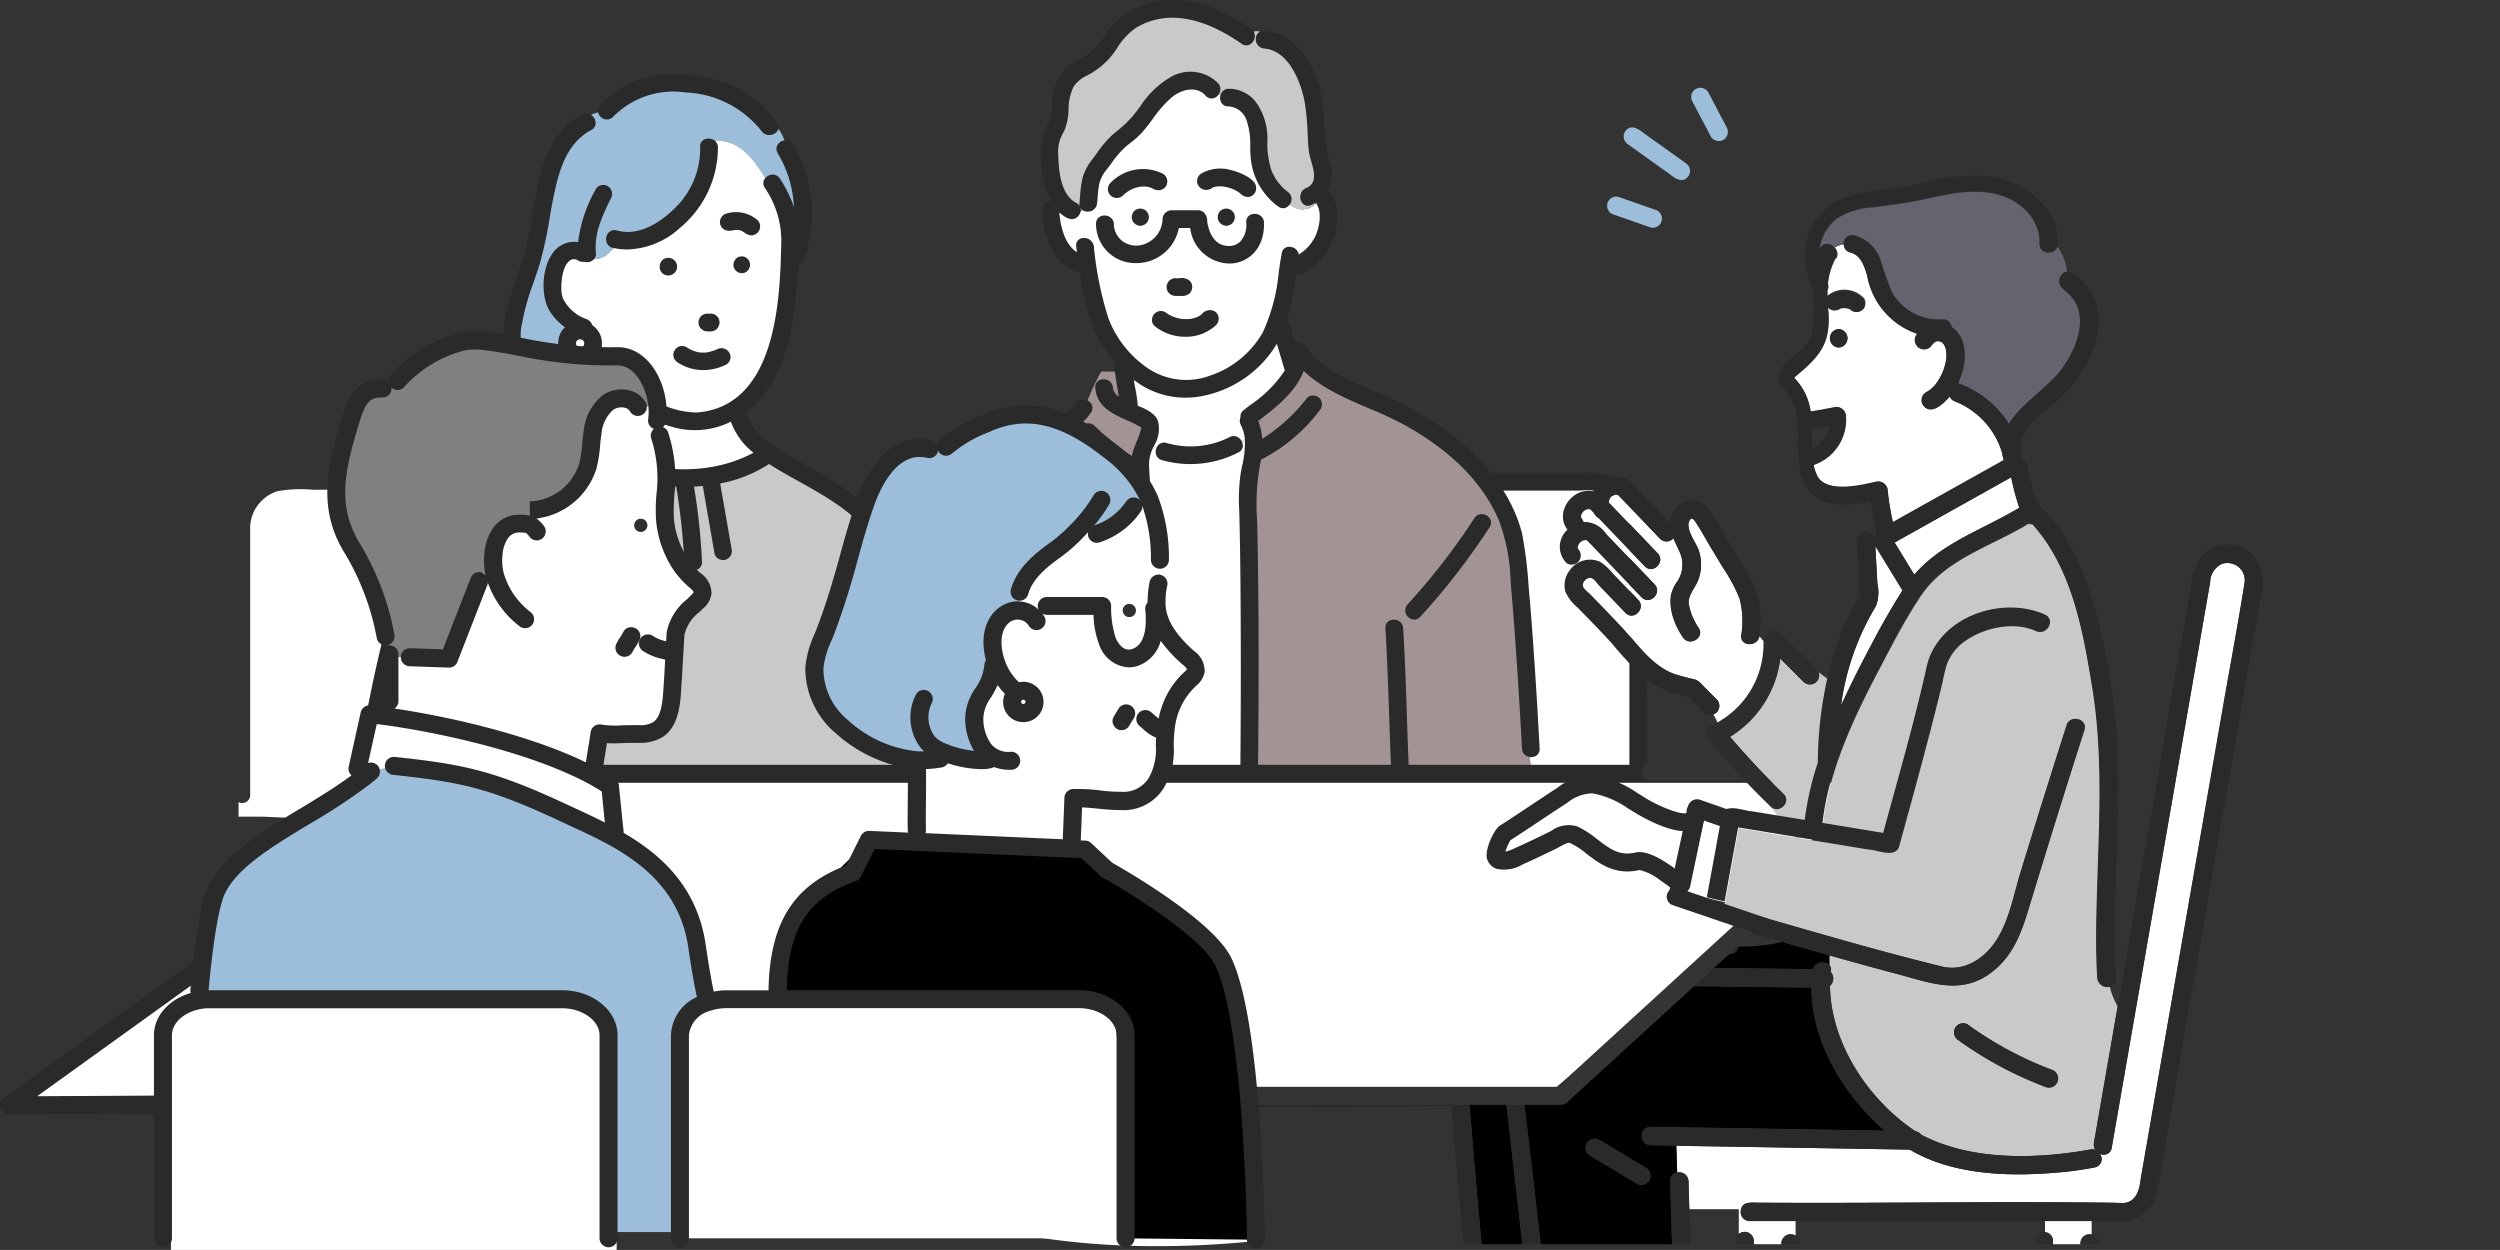 <svg xmlns="http://www.w3.org/2000/svg" xmlns:xlink="http://www.w3.org/1999/xlink" width="277.71" height="138.85" viewBox="0 0 277.71 138.85"><rect x="0" y="0" width="277.71" height="138.85" fill="#333333" stroke="none"/><defs><clipPath id="a"><rect width="125.21" height="135.9" transform="translate(152.5 2.32)" fill="none"/></clipPath></defs><g transform="translate(0 -0.01)"><path d="M135.95,20.65Z" fill="#ffb459"/><path d="M136.96,20.92h.03c-.01,0-.02-.01-.03-.02Z" fill="#ffb459"/><path d="M135.93,20.64c-.08-.01-.06,0-.03,0h.03Z" fill="#ffb459"/><path d="M136.99,20.94l.04.02Z" fill="#ffb459"/><path d="M32.98,93.51Z" fill="#ffb459"/><path d="M137.77,21.37h0l-.01-.01Z" fill="#ffb459"/><path d="M32.72,95.85Z" fill="#ffb459"/><path d="M137.81,21.39a.031.031,0,0,1-.02-.01l.06.06S137.85,21.42,137.81,21.39Z" fill="#ffb459"/><path d="M173.32,93.51Z" fill="#ffb459"/><path d="M39.89,91.18c.15-.66.75-6.76.9-7.42a.943.943,0,0,1-.6-1.03,146.454,146.454,0,0,1,3.35-15.22c1.99-7.11,3.59-11.27,10.68-14.53H47.13a.888.888,0,0,1-.68,1.43H34.71a14.656,14.656,0,0,0-3.86.16,4.327,4.327,0,0,0-3.06,4.35V88.35a.878.878,0,0,1-1.29.76v1.62h2.71" fill="#fff"/><path d="M46.74,90.74H67.85l35.38-.19L99.64,64.38a.917.917,0,0,1-1.36-.74c-.46-6.49-8.13-9.12-12.85-12.2a15.048,15.048,0,0,1-5.54,2.2c.43,2.46.85,4.92,1.28,7.37a.911.911,0,0,1-.62,1.09.893.893,0,0,1-1.09-.62l-1.32-7.59c-.39.04-.78.07-1.18.09a68.283,68.283,0,0,1,.9,8.43c.05,1.14-1.72,1.13-1.77,0a72.143,72.143,0,0,0-.9-8.43,30.991,30.991,0,0,1-11.75-3.06.813.813,0,0,1-.39-.36,46.167,46.167,0,0,1-6.08,3.07c-8.55,3.61-9.75,7.05-12.08,15.59a142.143,142.143,0,0,0-3.01,13.99.754.754,0,0,1-1.11.56c-.15.66-.75,6.76-.9,7.42M50.7,87.82q-.54-13.035-1.07-26.06c-.05-1.14,1.72-1.13,1.77,0q.36,8.64.71,17.29.18,4.38.36,8.77c.05,1.14-1.72,1.13-1.77,0Z" fill="#c9c9c9"/><path d="M127.89,65.89c-.07-4.49-1.83-8.9-2.11-13.38a.911.911,0,0,1-.74-.06,28.056,28.056,0,0,1-4.79-3.83.884.884,0,0,1,1.25-1.25,27.148,27.148,0,0,0,2.48,2.19c.58.44,1.18.86,1.79,1.25.19-1.17.88-2.21,1.11-3.37-1.92-1.19-4.92-1.61-5.13-4.37-.09-1.14,1.68-1.13,1.77,0a1.672,1.672,0,0,0,.89,1.21c-.16-1-.32-1.99-.48-2.99h-1.61a29.725,29.725,0,0,0-1.56,3.3.792.792,0,0,1,.36,1.19c-1.16,1.82-3.07,2.33-5,2.96a26.789,26.789,0,0,0-6.04,2.88,11.113,11.113,0,0,0-3.12,3.25,22.211,22.211,0,0,0-3.84,9.17c-.22,1.27-2.14,1.04-1.73-.25L99.27,91.06c8.85,0,21.37-.32,30.22-.32-.2-.14-1.6-24.53-1.6-24.85Z" fill="#a29494"/><path d="M118.62,24.15a4.17,4.17,0,0,1-1.05-.8c.02.3.04.58.08.89a8.671,8.671,0,0,0,.55,2.13,5.624,5.624,0,0,0,.58,1.01,2.75,2.75,0,0,0,.98.84c-.03-.27-.07-.54-.1-.81-.14-1.13,1.63-1.11,1.77,0a38.29,38.29,0,0,0,1.62,8.02,12.031,12.031,0,0,0,4.06,5.34,7.773,7.773,0,0,0,7.46,1.05,10.779,10.779,0,0,0,5.81-4.79c1.42-2.63,1.6-5.94,2.12-8.83.19-1.06,1.72-.69,1.72.29a5.046,5.046,0,0,0,2.05-2.24c.44-1.07.76-2.72,0-3.73a2.1,2.1,0,0,1-2.34.61,2.826,2.826,0,0,1-.71-.52.778.778,0,0,1-1.15.29,7.371,7.371,0,0,1-3.06-5.57,12.832,12.832,0,0,0-.42-3.91,2.332,2.332,0,0,0-2.11-1.69.82.82,0,0,1-.82-1.09c-.12-.06-.24-.13-.35-.19a.8.8,0,0,1-1.3.12c-1.05-1.19-2.78-.72-3.87.16-1.35,1.09-2.2,2.65-3.33,3.93a18.771,18.771,0,0,1-1.91,1.66,11.947,11.947,0,0,0-1.68,2.01,5.711,5.711,0,0,0-1.13,1.87,17.4,17.4,0,0,0-.3,2.38.971.971,0,0,1-1.5.68c-.13.11-.25.21-.36.31a.9.9,0,0,1-1.29.58Zm16.4,11.89a5.2,5.2,0,0,1-6.7.11.881.881,0,0,1,1.21-1.28,3.939,3.939,0,0,0,.63.36,4.574,4.574,0,0,0,1.1.29,5.9,5.9,0,0,0,.94,0,3.462,3.462,0,0,0,.82-.23,3.1,3.1,0,0,0,.5-.29c.85-1.08,2.36-.07,1.5,1.03Zm-5.34-4.15a.657.657,0,0,1,.08-.34.75.75,0,0,1,.18-.28.566.566,0,0,1,.28-.18.681.681,0,0,1,.34-.08c.51.03,1.11-.16,1.51.25a.863.863,0,0,1,.23.39c.01.08.02.16.03.23a.657.657,0,0,1-.08.34.75.75,0,0,1-.18.28.566.566,0,0,1-.28.18.681.681,0,0,1-.34.08c-.51-.03-1.11.16-1.51-.25a.863.863,0,0,1-.23-.39C129.7,32.04,129.69,31.96,129.68,31.89Zm3.85-12.52a5.062,5.062,0,0,1,5.68.91.9.9,0,1,1-1.36,1.16s-.03,0-.07-.07a3.688,3.688,0,0,0-.75-.42.12.12,0,0,1-.06-.03,5.235,5.235,0,0,0-1.01-.28h-.05a2.958,2.958,0,0,0-.79,0,3.114,3.114,0,0,0-.41.11c-1.06.85-2.29-.54-1.17-1.37Zm2.7,5.68a.886.886,0,0,1,0-1.77A.886.886,0,0,1,136.23,25.05Zm-12.8-4.67a4.9,4.9,0,0,1,5.7-.99.9.9,0,0,1,.32,1.21.977.977,0,0,1-1.44.2,3.058,3.058,0,0,0-.59-.17,4.065,4.065,0,0,0-.78,0,4.3,4.3,0,0,0-.8.22,5.362,5.362,0,0,0-.84.48c-.11.09-.22.19-.32.29a.9.9,0,0,1-1.25,0,.893.893,0,0,1,0-1.25Zm3.25,4.67a.886.886,0,0,1,0-1.77A.886.886,0,0,1,126.68,25.05Zm-3.04-.14a.86.86,0,0,0,.01.16,2.55,2.55,0,0,0,3,2.31,3.114,3.114,0,0,0,2.6-2.97.911.911,0,0,1,.89-.92h2.96a.979.979,0,0,1,.9,1.14c.18,1.26.84,2.69,2.27,2.8,1.7.16,2.35-1.35,2.27-2.71-.07-1.14,1.7-1.13,1.77,0,.15,5.78-7.06,5.96-7.99.53H130.9c-1.1,5.26-8.63,5.24-9.02-.34-.04-1.14,1.73-1.13,1.77,0Z" fill="#fff"/><path d="M137.98,4.78c-3.37-2.39-8.13-4.21-11.94-1.73a9.787,9.787,0,0,0-2.44,2.8,8.341,8.341,0,0,1-2.88,2.43c-2.87,1.29-1.58,3.99-2.62,6.27a4.268,4.268,0,0,0-.64,2.77c.04,1.75.3,4.38,2.05,5.3a.776.776,0,0,1,.4.95c.11-.1.24-.21.36-.31a.726.726,0,0,1-.27-.68,19.48,19.48,0,0,1,.36-2.85,7.227,7.227,0,0,1,1.44-2.47,12.326,12.326,0,0,1,1.99-2.33,14.024,14.024,0,0,0,2.18-2.04c1.28-1.58,2.38-3.44,4.29-4.33a4.239,4.239,0,0,1,4.97.76.881.881,0,0,1,.05,1.13c.12.07.23.13.35.19a.853.853,0,0,1,.82-.67,3.731,3.731,0,0,1,3.08,1.61c1.71,2.15.69,4.99,1.59,7.38a5.658,5.658,0,0,0,1.81,2.42.885.885,0,0,1,.26,1.24,3.094,3.094,0,0,0,.71.52,2.119,2.119,0,0,0,2.34-.61c-.02-.03-.05-.06-.07-.09a5.436,5.436,0,0,1-.59.3c-1.05.43-1.51-1.28-.47-1.7,1.81-.75.46-3.02.34-4.35-.17-1.78-.11-3.6-.45-5.36-.43-2.27-1.83-5.78-4.56-5.98a.9.9,0,0,1-.28-1.74,1.233,1.233,0,0,0-1.03-.04c.44.71-.34,1.81-1.16,1.25Z" fill="#c9c9c9"/><path d="M66.53,43.78c.38-1.69.66-3.41.08-4.8a2.333,2.333,0,0,1-4.5-1.04,2.123,2.123,0,0,1,.81-1.58,6.813,6.813,0,0,1-1.56-1.52c-1.83-2.33-.84-8.54,2.95-7.86a15.627,15.627,0,0,1,1.94-5.94.9.9,0,0,1,1.21-.32.91.91,0,0,1,.32,1.21c-.95,1.93-1.93,3.98-1.68,6.2a.74.74,0,0,1-.28.64c1.14.12,1.75-.58,2.44-1.3a.892.892,0,1,1,.23-1.76c2.31.66,4.71-.73,6.32-2.32a9.356,9.356,0,0,0,3.04-7.05.85.85,0,0,1,1.4-.67c2.79-.23,4.4,1.91,5.8,4.22a.906.906,0,0,1,1.5.02,12.124,12.124,0,0,1,1.75,3.92,13.026,13.026,0,0,0-1.82-6.85.86.86,0,0,1,.7-1.3,6.138,6.138,0,0,0-.8-1.5.968.968,0,0,1-1.7.37,11.488,11.488,0,0,0-8.54-4.36A9.393,9.393,0,0,0,68,12.94a.9.9,0,0,1-1.49-.47,4.979,4.979,0,0,0-.96.35.857.857,0,0,1,.04,1.52c-2.47,1.31-3.44,3.95-4.03,6.52-.63,2.75-.91,5.55-1.7,8.26a54.249,54.249,0,0,0-2.02,6.81c-.73,4.56,2.24,7.45,6.75,7.2,1.14-.03,1.13,1.73,0,1.77h-.46a3.979,3.979,0,0,0,1.29.34c.25-.53.34-1.47,1.08-1.47Z" fill="#9cbeda"/><path d="M70.08,42.39a9.729,9.729,0,0,0,7.38,3.54c8.62-.71,9.25-11.95,9.43-18.62a10.654,10.654,0,0,0-1.85-6.51.775.775,0,0,1,.02-.92c-1.4-2.31-3-4.44-5.8-4.22a.857.857,0,0,1,.37.67,9.283,9.283,0,0,1-.7,4.03c-1.68,4.08-5.97,8.06-10.67,7.11-.68.72-1.3,1.42-2.44,1.3a.882.882,0,0,1-.91.19.937.937,0,0,1-.78-.2c-.11-.02-.21-.07-.32-.08h-.2c-1.29.34-1.45,2.77-1.34,3.87a4.336,4.336,0,0,0,.14.6,4.667,4.667,0,0,0,2.65,2.38.953.953,0,0,1,.62.66,2.345,2.345,0,0,1,.91,2.79c.58,1.39.3,3.11-.08,4.8a.849.849,0,0,1,.94,1.08,9.745,9.745,0,0,1-2.96,4.6c5.96,2.75,13.36,4.15,19.37.86a7.69,7.69,0,0,1-2.63-3.61c-4.22,2.26-9.43.37-12.42-3.07-.76-.84.48-2.09,1.25-1.25ZM82.42,30.36a.886.886,0,0,1,0-1.77A.886.886,0,0,1,82.42,30.36ZM80.2,24.23c.3-.52.98-.47,1.5-.55a3.279,3.279,0,0,1,2.21.71,1.026,1.026,0,0,1,.41.53.894.894,0,0,1-.62,1.09c-.52.17-.92-.3-1.36-.49a2.172,2.172,0,0,0-.24-.07,4.688,4.688,0,0,0-.53.01l-.37.06a.9.9,0,0,1-1-1.3ZM77.77,35.49a.75.75,0,0,1,.18-.28.566.566,0,0,1,.28-.18.681.681,0,0,1,.34-.08,1.472,1.472,0,0,1,.83.12c.06.05.12.09.18.14a.863.863,0,0,1,.23.39c.01.08.02.16.03.23a.657.657,0,0,1-.08.34.75.75,0,0,1-.18.28.566.566,0,0,1-.28.18.681.681,0,0,1-.34.08,1.472,1.472,0,0,1-.83-.12c-.06-.05-.12-.09-.18-.14a.863.863,0,0,1-.23-.39c-.01-.08-.02-.16-.03-.23A.657.657,0,0,1,77.77,35.49Zm-1.55,3.17a3.7,3.7,0,0,0,1.52.6h-.09a7.533,7.533,0,0,0,.95-.02c-.07.02-.09.02-.08.02a5.79,5.79,0,0,0,1.12-.32.889.889,0,1,1,.97,1.49,5.8,5.8,0,0,1-2.8.6c-.97-.1-3.45-.67-2.79-2.05a.894.894,0,0,1,1.21-.32Zm-1.98-9.92a.886.886,0,0,1,0,1.77A.886.886,0,0,1,74.24,28.74Z" fill="#fff"/><path d="M177.1,90.74h5.61l.05-1.96a.9.9,0,0,1-1.66-.43V59.1a4.54,4.54,0,0,0-1.71-3.88c-1.32-.97-2.88-.82-4.42-.82h-8.16a17.369,17.369,0,0,1,2.15,4.79,66.394,66.394,0,0,1,.89,7.58c.45,5.45.79,10.92,1.08,16.38a.8.8,0,0,1-1.02.83l.65,6.74" fill="#fff"/><path d="M170.57,90.74,169.92,84a.879.879,0,0,1-.75-.83q-.18-3.33-.39-6.66c-.23-3.58-.47-7.17-.78-10.74-.24-2.75-.29-5.28-1.34-7.82-1.96-4.77-6.07-8.28-10.47-10.75-3.72-2.09-8.35-3.13-11.41-6.16-.87,2.48-3.11,4.16-5.13,5.71a6.436,6.436,0,0,1,.47,2.2,19.563,19.563,0,0,0,5.14-4.64.893.893,0,0,1,1.25,0,.913.913,0,0,1,0,1.25A19.213,19.213,0,0,1,140,51.01a25.064,25.064,0,0,0-.44,6.92c.22,9.66.2,19.33.09,29a.838.838,0,0,1-.89.85l.18,2.98h20.64m-4.75-1.65c-.39-6.43-.44-12.88-.83-19.31-.07-1.14,1.7-1.13,1.77,0,.39,6.43.44,12.88.83,19.31C156.67,90.25,154.9,90.24,154.83,89.11Zm10.56-30.59a74.771,74.771,0,0,1-7.7,9.94c-.77.84-2.02-.41-1.25-1.25a73.241,73.241,0,0,0,7.43-9.58c.62-.95,2.15-.07,1.53.89Z" fill="#a29494"/><path d="M137.51,50.18a11.55,11.55,0,0,1-8.42.83.862.862,0,0,1-.53-1.23,2.7,2.7,0,0,1-.5-.27,4.414,4.414,0,0,0-.54,2.22c.18,4.74,1.32,9.43,1.32,14.17,0,.32-.75-.16-.95-.02.98,0,.26,5.48.58,6.41.45,1.32.99,16.37,1.02,18.44h9.44l-.18-2.98a.817.817,0,0,1-.87-.85q.105-9.975.04-19.95-.03-4.725-.13-9.44a24.549,24.549,0,0,1,.13-4.85,15.094,15.094,0,0,0,.47-3.91c-.16.14-.32.28-.48.41a.768.768,0,0,1-.38,1.01Z" fill="#fff"/><path d="M141.61,42.78a7.754,7.754,0,0,0,1.2-1.61c-.32-1.08-.64-2.15-.96-3.23-3.06,5.5-10.86,8.34-16.04,4.03.14,1.06.41,2.12.47,3.18,2.45.93,2.91,1.95,1.78,4.37a2.417,2.417,0,0,0,.5.27.8.8,0,0,1,1-.47,9.732,9.732,0,0,0,7.05-.66.9.9,0,0,1,1.27.52c.16-.13.32-.27.48-.41a4.4,4.4,0,0,0-.46-1.61.871.871,0,0,1-.02-.77.74.74,0,0,1,.25-.69,30.291,30.291,0,0,0,3.47-2.92Z" fill="#fff"/><path d="M62.28,32.57v0Z" fill="#ffb459"/><path d="M64.88,38.51s.04-.07.06-.11c.02-.06.03-.12.05-.18v-.13c-.01-.06-.03-.11-.04-.17a1.091,1.091,0,0,0-.06-.11.573.573,0,0,0-.11-.11,1.091,1.091,0,0,0-.11-.06c-.06-.02-.12-.03-.18-.05h-.13c-.06.01-.11.03-.17.04a1.091,1.091,0,0,0-.11.06.573.573,0,0,0-.11.11c-.02.04-.04.07-.06.11a.936.936,0,0,0-.04.16v.14c.01.06.03.11.04.17a1.091,1.091,0,0,0,.06.11.573.573,0,0,0,.11.11,1.091,1.091,0,0,0,.11.06c.06.02.12.03.18.05h.13c.06-.01.11-.03.17-.04a1.091,1.091,0,0,0,.11-.06.573.573,0,0,0,.11-.11Z" fill="#fff"/><path d="M99.56,64.53l.12-.06h0l.06-.03h0a.878.878,0,0,0,.4-.8c-.23-6.04-5.75-9.19-10.62-11.97-1.02-.58-1.99-1.13-2.89-1.7-1.67-1.05-3.2-2.16-3.7-4.19,4.89-3.83,5.38-10.74,5.76-16.32a.988.988,0,0,0,.62-.61,15.153,15.153,0,0,0-1.21-12.8.91.91,0,0,0-.8-.46h-.12l-.13.02h0a1.094,1.094,0,0,0-.71.56.9.9,0,0,0,.06.87A12.715,12.715,0,0,1,88.19,23a13.719,13.719,0,0,0-1.55-3.14.962.962,0,0,0-.76-.46,1.15,1.15,0,0,0-.81.32h0l-.09.11h0l-.04.05h0a.876.876,0,0,0,.01.98,10.465,10.465,0,0,1,1.83,6.45c-.15,5.78-.47,17.8-9.33,18.52h-.27a9.661,9.661,0,0,1-7.03-3.51.886.886,0,0,0-1.3-.05,1,1,0,0,0-.1,1.43,12.159,12.159,0,0,0,5.8,3.7,8.994,8.994,0,0,0,6.64-.55A7.707,7.707,0,0,0,83.7,50.3c-6.82,3.65-14.77,1.07-19.01-.87a9.866,9.866,0,0,0,2.88-4.54.9.9,0,0,0-.14-.83,1.058,1.058,0,0,0-.78-.37h-.19v.01c-.57.05-.77.62-.92,1.09a3.36,3.36,0,0,1-.16.42h0c-1.42,3.32-4.84,4.82-8.15,6.26-1.07.47-2.09.91-3.04,1.42-7.26,3.34-8.8,7.72-10.73,14.59-.83,2.89-1.57,6-2.34,9.78-.45,2.2-.76,3.89-1.02,5.46a1.017,1.017,0,0,0,.58,1.1h0l.07.03h0l.11.04h0a1.646,1.646,0,0,0,.31.04.842.842,0,0,0,.42-.1.815.815,0,0,0,.4-.62A138.859,138.859,0,0,1,45,69.23c2.38-8.77,3.63-11.99,12.02-15.52l.87-.39a39.518,39.518,0,0,0,5.14-2.63.912.912,0,0,0,.38.31,31.1,31.1,0,0,0,11.71,3.07,71.863,71.863,0,0,1,.89,8.34,1,1,0,0,0,1.03.95h.05a.886.886,0,0,0,.89-.96,68.745,68.745,0,0,0-.89-8.33c.3-.02.61-.04.98-.08l1.3,7.5a.872.872,0,0,0,.39.56,1.052,1.052,0,0,0,.82.14,1.006,1.006,0,0,0,.69-1.2L80,53.71a14.864,14.864,0,0,0,5.43-2.16c.98.64,2.07,1.25,3.23,1.89,4.3,2.4,9.17,5.12,9.52,10.19a.913.913,0,0,0,.47.8,1.078,1.078,0,0,0,.91.08h0Z" fill="#2a2a2a"/><path d="M78.96,34.85h-.38a.812.812,0,0,0-.38.08.7.7,0,0,0-.32.2.663.663,0,0,0-.2.31.872.872,0,0,0-.09.4l.03.25a1.05,1.05,0,0,0,.26.44l.19.15a1.1,1.1,0,0,0,.61.14h.27a.634.634,0,0,0,.37-.08.644.644,0,0,0,.32-.21.663.663,0,0,0,.2-.31.872.872,0,0,0,.09-.4l-.03-.25a.992.992,0,0,0-.26-.44l-.19-.15a.958.958,0,0,0-.5-.13Z" fill="#2a2a2a"/><path d="M75.27,40.26a5.054,5.054,0,0,0,2.85.86,5.681,5.681,0,0,0,2.54-.61.951.951,0,0,0,.35-1.33,1.015,1.015,0,0,0-1.41-.34,5.849,5.849,0,0,1-.9.28l-.12.03a2.988,2.988,0,0,1-.6.02h-.23a3.625,3.625,0,0,1-1.48-.59.948.948,0,0,0-1.32.34.962.962,0,0,0,.33,1.35Z" fill="#2a2a2a"/><path d="M61.21,28.41c-1.14,1.89-1.1,4.99.08,6.49a6.661,6.661,0,0,0,1.48,1.47,2.231,2.231,0,0,0-.75,1.57,2.318,2.318,0,0,0,1.84,2.56,2.884,2.884,0,0,0,.59.07,2.362,2.362,0,0,0,2.17-1.33h0l.06-.15.03-.07a2.437,2.437,0,0,0-.92-2.89,1.062,1.062,0,0,0-.68-.69,4.55,4.55,0,0,1-2.59-2.31c-.05-.16-.11-.42-.14-.58h0c-.1-1.1.07-3.42,1.25-3.75h.2a.535.535,0,0,1,.16.04c.04.01.08.03.12.04a1.082,1.082,0,0,0,.81.21.985.985,0,0,0,.95-.19l.02-.02h.01l.16-.14h-.03a.831.831,0,0,0,.17-.57c-.25-2.23.77-4.31,1.67-6.14a1.007,1.007,0,0,0-.36-1.34.969.969,0,0,0-.8-.08.833.833,0,0,0-.54.44,15.592,15.592,0,0,0-1.95,5.86,2.922,2.922,0,0,0-3.02,1.54Zm3.64,9.94-.02.04-.02.05a.732.732,0,0,1-.09.09l-.06.03h-.02a.6.6,0,0,1-.14.05h-.1a1.545,1.545,0,0,1-.15-.04l-.04-.02a.257.257,0,0,0-.05-.02.382.382,0,0,1-.09-.09.488.488,0,0,1-.03-.07v-.02a.6.6,0,0,1-.05-.14v-.12c.01-.05.02-.09.03-.13l.02-.04.03-.05a.732.732,0,0,1,.09-.09l.06-.03h.03a.6.6,0,0,1,.14-.05h.1a1.545,1.545,0,0,1,.15.04l.04.02a.321.321,0,0,1,.05.03.753.753,0,0,1,.09.09l.03.06v.03a.6.6,0,0,1,.05.14v.1a1.546,1.546,0,0,1-.04.15Z" fill="#2a2a2a"/><path d="M66.44,12.5l.02.09h0a1.087,1.087,0,0,0,.71.66.945.945,0,0,0,.92-.25,9.373,9.373,0,0,1,8.06-2.72,11.323,11.323,0,0,1,8.47,4.32,1.01,1.01,0,0,0,.83.41,1.219,1.219,0,0,0,.32-.04,1.038,1.038,0,0,0,.68-.57l.03.04.02-.26h0v-.04h0a.9.9,0,0,0-.19-.55A13.3,13.3,0,0,0,82,9.83a14.531,14.531,0,0,0-5.6-1.49,13,13,0,0,0-5.04.38,11.656,11.656,0,0,0-4.65,2.89.883.883,0,0,0-.29.78h0l.02.1h0Z" fill="#2a2a2a"/><path d="M79.33,15.59h0l-.03-.02h0a1.111,1.111,0,0,0-1.1-.05.821.821,0,0,0-.42.83,9.217,9.217,0,0,1-3.01,6.97c-.75.74-3.43,3.1-6.23,2.29a.929.929,0,0,0-.97.28,1.1,1.1,0,0,0-.17,1.09,1,1,0,0,0,.87.6,6.772,6.772,0,0,0,1.42.14,9.02,9.02,0,0,0,5.87-2.42,11.617,11.617,0,0,0,4.19-8.96.939.939,0,0,0-.23-.58h.04l-.22-.16Z" fill="#2a2a2a"/><path d="M64.14,45.01h.56a.984.984,0,0,0,.88-1.04.9.9,0,0,0-.92-.92h-.04a6.571,6.571,0,0,1-5.37-1.89,6.028,6.028,0,0,1-1.27-5.19,26.658,26.658,0,0,1,1.27-4.52c.26-.75.52-1.52.75-2.28a45.262,45.262,0,0,0,1.05-4.91c.19-1.1.39-2.24.65-3.35.56-2.45,1.47-5.13,3.98-6.46a.861.861,0,0,0,.49-.76,1.111,1.111,0,0,0-.39-.83h.02l-.16-.1h0l-.05-.03h0a.958.958,0,0,0-.9.02c-4.07,2.17-4.83,6.71-5.57,11.1a40.517,40.517,0,0,1-.85,4.18c-.23.81-.51,1.64-.8,2.52-1.26,3.75-2.68,8-.06,11.48a8.211,8.211,0,0,0,6.74,2.99Z" fill="#2a2a2a"/><path d="M74.24,30.61a.98.98,0,1,0-.72-1.65,1.055,1.055,0,0,0-.24.67.936.936,0,0,0,.95.98Z" fill="#2a2a2a"/><path d="M81.71,28.8a1.055,1.055,0,0,0-.24.67.922.922,0,1,0,.23-.67Z" fill="#2a2a2a"/><path d="M126.68,23.18a.944.944,0,0,0-.72.31,1.055,1.055,0,0,0-.24.67.95.95,0,1,0,.95-.98Z" fill="#2a2a2a"/><path d="M136.23,23.18a.944.944,0,0,0-.72.31,1.055,1.055,0,0,0-.24.67.95.95,0,1,0,.95-.98Z" fill="#2a2a2a"/><path d="M128.25,34.83a1.132,1.132,0,0,0-.28.81.859.859,0,0,0,.29.59,5.385,5.385,0,0,0,3.41,1.19,4.9,4.9,0,0,0,3.43-1.31,1.059,1.059,0,0,0,.22-1.05.97.97,0,0,0-.77-.59,1.2,1.2,0,0,0-1.09.48,2.641,2.641,0,0,1-.46.27,3.353,3.353,0,0,1-.79.22,5.652,5.652,0,0,1-.92,0,4.933,4.933,0,0,1-1.07-.29,4.139,4.139,0,0,1-.6-.34h-.01a.976.976,0,0,0-1.34.03Z" fill="#2a2a2a"/><path d="M128.97,21.09a.877.877,0,0,0,.57-.44.989.989,0,0,0-.36-1.34,5,5,0,0,0-5.82,1.01.98.98,0,0,0-.29.72.944.944,0,0,0,.29.68,1.008,1.008,0,0,0,.7.28.968.968,0,0,0,.69-.28,3.919,3.919,0,0,1,.31-.28,4.379,4.379,0,0,1,.81-.47,4.316,4.316,0,0,1,.78-.22,3.133,3.133,0,0,1,.75,0,2.842,2.842,0,0,1,.56.16,1.328,1.328,0,0,0,1.01.2Z" fill="#2a2a2a"/><path d="M137.78,21.51a1.2,1.2,0,0,0,.84.37h0a.843.843,0,0,0,.65-.29h0a1.037,1.037,0,0,0,.22-1c-.31-.9-1.99-1.51-2.83-1.71a4.3,4.3,0,0,0-3.21.4,1.032,1.032,0,0,0-.47.97.988.988,0,0,0,.62.78,1.13,1.13,0,0,0,1.13-.2c.14-.04.24-.07.38-.1a3.182,3.182,0,0,1,.76,0h.06a5.57,5.57,0,0,1,.99.27h0l.04.02a3.891,3.891,0,0,1,.72.4l.06.06Z" fill="#2a2a2a"/><path d="M129.88,32.59a.991.991,0,0,0,.68.29h.89a.924.924,0,0,0,.38-.09.825.825,0,0,0,.32-.2.663.663,0,0,0,.2-.31.872.872,0,0,0,.09-.4l-.03-.25a1.038,1.038,0,0,0-.25-.43,1.4,1.4,0,0,0-1.18-.28,2.669,2.669,0,0,1-.4,0,.611.611,0,0,0-.38.08.7.7,0,0,0-.32.2.663.663,0,0,0-.2.31.872.872,0,0,0-.09.4l.03.25a1.05,1.05,0,0,0,.26.44Z" fill="#2a2a2a"/><path d="M136.93,29.27c1.79-.18,3.56-1.65,3.48-4.56h0a.962.962,0,0,0-.54-.83,1.106,1.106,0,0,0-1.06.04.856.856,0,0,0-.37.8,2.761,2.761,0,0,1-.68,2.14,1.791,1.791,0,0,1-1.48.46c-1.69-.13-2.1-2.11-2.18-2.7a1.307,1.307,0,0,0-.33-.97.907.907,0,0,0-.66-.28h-2.98a1.016,1.016,0,0,0-.99,1.01,3.023,3.023,0,0,1-2.52,2.88,2.611,2.611,0,0,1-1.96-.48,2.547,2.547,0,0,1-.93-1.72.955.955,0,0,0-.43-.93,1.088,1.088,0,0,0-1.1-.06.89.89,0,0,0-.45.84,4.351,4.351,0,0,0,4.12,4.32c.1,0,.21.01.32.01a4.812,4.812,0,0,0,4.76-3.9h1.26a4.471,4.471,0,0,0,4.31,3.94,2.42,2.42,0,0,0,.38-.02Z" fill="#2a2a2a"/><path d="M143,21.29a5.575,5.575,0,0,1-1.77-2.37,9.925,9.925,0,0,1-.45-3.07,7,7,0,0,0-1.15-4.33,3.775,3.775,0,0,0-3.16-1.65.929.929,0,0,0-.87.63h0l-.03.12h0l-.02.07h0a1.038,1.038,0,0,0,.2.83.867.867,0,0,0,.69.31h.12a2.294,2.294,0,0,1,1.94,1.62,8.42,8.42,0,0,1,.38,2.83c0,.35.01.71.04,1.05a7.514,7.514,0,0,0,3.11,5.65.925.925,0,0,0,.51.16.554.554,0,0,0,.18-.02.959.959,0,0,0,.53-.36h0l.06-.1h0l.04-.06h0a.984.984,0,0,0-.33-1.3Z" fill="#2a2a2a"/><path d="M138.01,49.21h0l-.03-.07h0l-.05-.13h0a1.09,1.09,0,0,0-.56-.5.919.919,0,0,0-.79.06,9.577,9.577,0,0,1-6.98.65.889.889,0,0,0-1.08.44h0l-.04.09h0l-.04.09h0a1.048,1.048,0,0,0,.03.78.92.92,0,0,0,.6.5,11.2,11.2,0,0,0,3.15.44,11.619,11.619,0,0,0,5.34-1.29.848.848,0,0,0,.45-1.06Z" fill="#2a2a2a"/><path d="M83.73,26.11a.989.989,0,0,0,.24-1.79,3.642,3.642,0,0,0-3.27-.59.929.929,0,0,0-.59.46.955.955,0,0,0-.1.75c.18.61.77.84,1.56.63a2.85,2.85,0,0,1,.5-.01c.08.02.16.04.23.06a1.861,1.861,0,0,1,.38.22,1.564,1.564,0,0,0,.79.32.766.766,0,0,0,.25-.04Z" fill="#2a2a2a"/><path d="M50.47,60.81h-.05a.894.894,0,0,0-.9.96l1.07,26.06a.965.965,0,0,0,.51.83,1.125,1.125,0,0,0,.51.12,1.032,1.032,0,0,0,.55-.15.878.878,0,0,0,.4-.8L51.49,61.77a.974.974,0,0,0-1.02-.95Z" fill="#2a2a2a"/><path d="M121.2,45.84a.924.924,0,0,0,.13-.73.964.964,0,0,0-.45-.57h0l-.09-.05h0l-.09-.04h0a.971.971,0,0,0-1.2.38c-.75,1.17-2.1,1.58-3.41,1.97-.4.12-.81.24-1.19.38a28.124,28.124,0,0,0-6.17,3.08c-3.69,2.6-6.23,7.96-7.18,12.22h0l-.04.18c-.06.26-.1.51-.15.76h.05c-.32,2.36-1.15,8.45-1.46,11.72-.38,4.01-.65,11.85-.67,12.22a.888.888,0,0,0,.18.94.969.969,0,0,0,.68.27,1.257,1.257,0,0,0,.33-.05,1.077,1.077,0,0,0,.74-.88c.07-.53.15-1.87.27-3.73.22-3.46.55-8.68,1.07-13.33a74.849,74.849,0,0,1,1.19-7.7A21.079,21.079,0,0,1,107,54.96l.04-.06a11.137,11.137,0,0,1,3.09-3.22,26.847,26.847,0,0,1,6.01-2.87l.38-.12c1.84-.59,3.58-1.15,4.68-2.88Z" fill="#2a2a2a"/><path d="M155.87,69.79a.962.962,0,0,0-.54-.83,1.106,1.106,0,0,0-1.06.04.846.846,0,0,0-.37.8c.19,3.21.3,6.48.41,9.64s.22,6.45.41,9.67a.962.962,0,0,0,.54.83,1.115,1.115,0,0,0,.5.12.99.99,0,0,0,.56-.16.846.846,0,0,0,.37-.8c-.19-3.22-.31-6.5-.41-9.67s-.22-6.43-.41-9.65Z" fill="#2a2a2a"/><path d="M182.98,76.76c-.02-2.62-.05-5.33,0-7.98V59.29a6.727,6.727,0,0,0-1.2-4.27,6.458,6.458,0,0,0-5.59-2.48h-10.6c-3.08-3.85-7.56-6.93-13.67-9.41-2.88-1.2-5.39-2.38-6.93-4.74a.953.953,0,0,0-1.17-.38c-.1-.3-.18-.61-.26-.92a6.713,6.713,0,0,0-.57-1.63,35.045,35.045,0,0,0,.99-4.85l.02-.11a.9.9,0,0,0,.68-.12,7.313,7.313,0,0,0,3.41-3.71c.62-1.64.8-3.94-.54-5.53a4.086,4.086,0,0,0,.07-3.34,16.646,16.646,0,0,1-.5-3.92,23.186,23.186,0,0,0-.26-2.87c-.62-3.59-2.83-7.32-6.4-7.58h-.08a.853.853,0,0,0-.87.85,1.006,1.006,0,0,0,.94,1.12c2.5.18,3.97,3.29,4.47,5.9a26.063,26.063,0,0,1,.33,3.41c.03.64.06,1.3.12,1.94a7.166,7.166,0,0,0,.27,1.2c.35,1.24.71,2.53-.55,3.05a1.04,1.04,0,0,0-.64.83,1.069,1.069,0,0,0,.36.98.8.8,0,0,0,.82.08,3.6,3.6,0,0,0,.52-.26l.02.02h0c.7.95.45,2.49-.02,3.63a4.967,4.967,0,0,1-1.87,2.1,1.058,1.058,0,0,0-.97-.85.819.819,0,0,0-.93.72c-.12.67-.23,1.38-.33,2.07a20.474,20.474,0,0,1-1.78,6.73,10.609,10.609,0,0,1-5.75,4.75,7.638,7.638,0,0,1-7.36-1.03,11.781,11.781,0,0,1-4.03-5.29,38.249,38.249,0,0,1-1.62-8,1.082,1.082,0,0,0-1.23-.92.793.793,0,0,0-.73.94l.08.62a2.2,2.2,0,0,1-.25-.17,3.878,3.878,0,0,1-.53-.54,5.15,5.15,0,0,1-.57-.99,8.58,8.58,0,0,1-.54-2.1c-.03-.22-.05-.43-.06-.62.37.35,1.01.85,1.59.73a1.03,1.03,0,0,0,.73-.71l.13-.36.09.07h0l.06.05h0a1.011,1.011,0,0,0,.52.14,1.254,1.254,0,0,0,.46-.09,1,1,0,0,0,.61-.83c.02-.22.04-.45.06-.67a9.785,9.785,0,0,1,.23-1.7,4.23,4.23,0,0,1,.85-1.48l.27-.36.15-.2a10.9,10.9,0,0,1,1.52-1.8c.21-.19.44-.36.65-.53a9.616,9.616,0,0,0,1.27-1.14c.42-.48.81-1,1.19-1.51a12.866,12.866,0,0,1,2.13-2.41c1.12-.91,2.77-1.26,3.73-.17a.85.85,0,0,0,.7.32.978.978,0,0,0,.7-.37h0l.05-.07h0l.06-.09h0a.982.982,0,0,0-.12-1.17,4.355,4.355,0,0,0-5.09-.78,10.118,10.118,0,0,0-3.58,3.39c-.24.32-.49.65-.75.97a13.223,13.223,0,0,1-1.96,1.86l-.2.16a11.387,11.387,0,0,0-1.9,2.2l-.11.15c-.09.12-.18.24-.26.36a6.122,6.122,0,0,0-1.19,2.15,12.365,12.365,0,0,0-.29,2.09c-.02.26-.04.52-.07.78a.852.852,0,0,0,.03.32,1,1,0,0,0-.38-.35c-1.28-.67-1.94-2.38-2-5.22a4.273,4.273,0,0,1,.63-2.72,6.413,6.413,0,0,0,.51-2.46,5.627,5.627,0,0,1,.56-2.51,3.677,3.677,0,0,1,1.51-1.25,8.443,8.443,0,0,0,2.92-2.46c.13-.18.25-.35.37-.53a7.6,7.6,0,0,1,2.05-2.25,7.715,7.715,0,0,1,4.1-1.17c3.09,0,5.86,1.62,7.73,2.9a.838.838,0,0,0,.87.09,1.089,1.089,0,0,0,.58-.89.97.97,0,0,0-.44-.9c-3.14-2.13-5.97-3.17-8.67-3.17h-.11a8.911,8.911,0,0,0-7.29,3.63,7.015,7.015,0,0,1-2.98,2.98,5.268,5.268,0,0,0-2.8,3.18,7.288,7.288,0,0,0-.23,1.74,5.613,5.613,0,0,1-.36,2.08,5.88,5.88,0,0,0-.9,3.34,11.42,11.42,0,0,0,1.13,5.41h-.03a.954.954,0,0,0-.61.22.938.938,0,0,0-.38.77,10.7,10.7,0,0,0,1.04,4.23,4.76,4.76,0,0,0,3.19,2.65c.48,3.37,1.32,7.16,3.83,9.91a1.791,1.791,0,0,0,.01.89,1.1,1.1,0,0,0,.03.16h0l.03.2h0c.14.89.29,1.78.43,2.68a1.391,1.391,0,0,1-.65-1,.981.981,0,0,0-.56-.83,1.083,1.083,0,0,0-1.05.05.826.826,0,0,0-.35.79c.17,2.1,1.88,2.88,3.54,3.62a12.936,12.936,0,0,1,1.58.79,9.3,9.3,0,0,1-.52,1.54,9.061,9.061,0,0,0-.54,1.62c-.58-.38-1.14-.77-1.66-1.17a26.742,26.742,0,0,1-2.47-2.18.983.983,0,0,0-1.39,1.39,28.355,28.355,0,0,0,4.81,3.84.985.985,0,0,0,.7.11c.11,1.67.46,5.91.87,10.8.79,9.46,1.77,21.23,1.81,24.14a.936.936,0,0,0,.4.78,1.962,1.962,0,0,0,.6.15h.03a1.115,1.115,0,0,0,.55-.16h0a.912.912,0,0,0,.38-.77c0-2.72-.84-12.6-1.58-21.31-.55-6.43-1.06-12.51-1.14-14.54a4.231,4.231,0,0,1,.5-2.09l.03-.08a3.605,3.605,0,0,0,.46-2.81c-.27-.67-.94-1.18-2.24-1.67a17.038,17.038,0,0,0-.27-1.9c-.06-.32-.12-.65-.16-.97a9.369,9.369,0,0,0,7.65,1.77,12.413,12.413,0,0,0,8.23-5.79l.88,2.96a13.541,13.541,0,0,1-3.78,3.8c-.29.22-.57.44-.85.66a.836.836,0,0,0-.29.75.969.969,0,0,0,.03.83,4.376,4.376,0,0,1,.45,1.58h0a10.6,10.6,0,0,1-.3,2.98c-.06.3-.12.6-.17.9a20.7,20.7,0,0,0-.15,4.08c0,.26.02.53.02.79.07,2.8.11,5.8.13,9.44.04,6.34.03,12.86-.04,19.94a.913.913,0,0,0,.25.67.991.991,0,0,0,.62.28h.2a.946.946,0,0,0,.89-.95c.13-11.64.11-20.59-.08-29a24.847,24.847,0,0,1,.43-6.84,18.945,18.945,0,0,0,6.5-5.46,1.015,1.015,0,0,0,0-1.38,1.192,1.192,0,0,0-.8-.29.843.843,0,0,0-.6.29,19.285,19.285,0,0,1-4.97,4.53,6.62,6.62,0,0,0-.44-1.99h0c1.94-1.49,4.14-3.16,5.05-5.56,1.99,1.92,4.64,3.05,7.19,4.14a44.469,44.469,0,0,1,4.13,1.93c5.2,2.92,8.71,6.51,10.43,10.7a21.137,21.137,0,0,1,1.24,6.62c.03.39.06.77.09,1.17.33,3.77.58,7.54.78,10.74.16,2.59.29,4.71.39,6.66a.969.969,0,0,0,.76.91h.07v.01l.14.03h0a1.052,1.052,0,0,0,.71-.24.853.853,0,0,0,.28-.72c-.34-6.38-.69-11.59-1.08-16.39-.06-.65-.12-1.3-.17-1.95a45.071,45.071,0,0,0-.72-5.64A17.143,17.143,0,0,0,167,54.51h8.53a5.813,5.813,0,0,1,3.8.81,4.432,4.432,0,0,1,1.67,3.8V88.37a.923.923,0,0,0,.7.92,1.241,1.241,0,0,0,.27.03.969.969,0,0,0,.87-.47v-.02l.01-.02c.19-3.98.15-8.07.12-12.03ZM120.11,23.24l-.07.06a.672.672,0,0,0-.04-.24.949.949,0,0,0,.1.17Z" fill="#2a2a2a"/><path d="M164.64,57.12h-.05a.95.95,0,0,0-.81.45,72.225,72.225,0,0,1-7.42,9.57,1.027,1.027,0,0,0,.74,1.7.9.9,0,0,0,.66-.31,75.033,75.033,0,0,0,7.71-9.96.87.87,0,0,0,.07-.89,1.079,1.079,0,0,0-.9-.56Z" fill="#2a2a2a"/><path d="M173.35,93.49l-.03.02.07-.07h0l-.07.08-.07.08a.187.187,0,0,0,.09.04h.03l.06-.02v-.06a.086.086,0,0,0-.04-.11l-.04.05Z" fill="#2a2a2a"/><line x2="148.41" transform="translate(40.37 91.62)" fill="none" stroke="#2a2a2a" stroke-linecap="round" stroke-linejoin="round" stroke-width="1.8"/><path d="M1,122.8l170.2-.95,39.65-35.88H52.19Z" fill="#fff" stroke="#2a2a2a" stroke-linecap="round" stroke-linejoin="round" stroke-width="2"/><path d="M173.15,122.69H98.81a1,1,0,0,1,0-2h73.95L210.3,86.72H183.4a1,1,0,1,1,0-2h29.5a.994.994,0,0,1,.93.64,1.006,1.006,0,0,1-.26,1.1l-39.75,35.97A.971.971,0,0,1,173.15,122.69Z" fill="#343434"/><g clip-path="url(#a)"><path d="M204.14,76.26l-2.12-1.58a1.021,1.021,0,0,1-1.67,1.08l-2.59-2.59a11.878,11.878,0,0,1-5.58,8.69c1.89,2.2,3.87,4.34,5.97,6.34.95.91-.49,2.34-1.44,1.44l-.22-.22,3.36,4.2,4.3-17.36Z" fill="#c9c9c9"/><path d="M198.14,88.19c-2.1-2-4.07-4.14-5.97-6.34a11.9,11.9,0,0,0,5.58-8.69l2.59,2.59a1.02,1.02,0,0,0,1.67-1.08c-.99-1.34-2.62-2.65-3.78-3.92l-.51-.51a1.01,1.01,0,0,0-1.65.34,1.021,1.021,0,0,0-.2.62,9.939,9.939,0,0,1-5.58,9.3,1.032,1.032,0,0,0-.48,1.71,94.315,94.315,0,0,0,6.66,7.19c.07.07.14.15.22.22.95.91,2.39-.53,1.44-1.44Z" fill="#2d2d2d"/><path d="M227.17,135.63v1.25a.949.949,0,0,1,.87,1.02v41.44h3.06V138.11a1,1,0,0,1,1.25-.96v-1.53h-5.18Z" fill="#fff"/><path d="M194.34,135.63a.994.994,0,0,1-.94-1.31h-.25v2.76a1.027,1.027,0,0,1,1.67.82v41.44h3.06V138.11a1.021,1.021,0,0,1,1.58-.83v-1.65h-5.13Z" fill="#fff"/><path d="M212.65,63.85c3.09-3.58,7.68-5.03,11.66-7.43a28.2,28.2,0,0,1-.9-3.39q-6.48,3.63-12.95,7.25c.73,1.19,1.46,2.39,2.19,3.58Z" fill="#fff"/><path d="M205.42,34.31a.274.274,0,0,0,.05.04h0a.829.829,0,0,1-.15-.17c.03.04.06.08.1.13Z" fill="#ffb459"/><path d="M206.76,66.15a.259.259,0,0,0-.15.21C206.66,66.31,206.7,66.19,206.76,66.15Z" fill="#ffb459"/><path d="M206.61,66.4v-.02C206.58,66.58,206.66,66.77,206.61,66.4Z" fill="#ffb459"/><path d="M210.99,65.04c-.89-1.46-1.78-2.91-2.67-4.37.08,1.4.15,2.8.23,4.2a4.161,4.161,0,0,1-.18,2.5,28.526,28.526,0,0,0-3.86,11.02,118.546,118.546,0,0,1,6.82-12.78c-.12-.19-.23-.38-.35-.57Z" fill="#fff"/><path d="M187.4,77.3a.4.4,0,0,1-.07-.09A.549.549,0,0,0,187.4,77.3Z" fill="#ffb459"/><path d="M179.72,54.96c.07.06.03.01,0,0Z" fill="#ffb459"/><path d="M179.7,54.96Z" fill="#ffb459"/><path d="M178.76,55.53v-.04C178.76,55.51,178.75,55.53,178.76,55.53Z" fill="#ffb459"/><path d="M198,104.65a21.665,21.665,0,0,1-4.91.53c-.2,1.29-2,.69-2.93.8q-6.81-.075-13.62-.14a1.02,1.02,0,0,1-.88-1.49,32.942,32.942,0,0,0-7.79.95,1.016,1.016,0,0,1-.66,1.29c-2.79.92-4.99,3.12-4.78,6.2,1.26,16.25,2.8,32.48,4.3,48.71,1.48.48,2.95.97,4.43,1.45l.82.11q-2.64-22.7-5.23-45.39c-.26-2.27-.39-4.4.88-6.49a8.589,8.589,0,0,1,8.43-3.81l25.31.3a1.117,1.117,0,0,1,1.84-.46v-1.09q-2.61-.735-5.21-1.48Z"/><path d="M246.79,62.65a2.266,2.266,0,0,0-1.28,2c-.31,1.77-.62,3.53-.92,5.3q-4.02,23.055-8.03,46.1-1,5.745-2,11.48a.881.881,0,0,1-1.32.63.946.946,0,0,1-.54,1.52,39.319,39.319,0,0,1-4.72.62c-5.2.41-11.22.16-15.84-2.59q-12.96-.21-25.93-.43l.1,2.99a1.018,1.018,0,0,1,1.25.96c.03,1.03.06,2.07.09,3.1h5.49v0h.25c.21-.97,1.4-.69,2.17-.73,13.45.11,26.93-.21,40.37.04,1.42-.14,1.74-1.58,1.87-2.75q2.475-14.205,4.95-28.4,2.13-12.24,4.26-24.47c.76-4.38,1.66-8.77,2.3-13.18a1.921,1.921,0,0,0-2.53-2.19Z" fill="#fff"/><path d="M193.43,70.58a9.991,9.991,0,0,0-.17-4.04c-.97-2.45-2.63-4.57-3.89-6.87-.34-.57-.65-1.19-1.04-1.73-.21-.29-.42-.52-.65-.11-.49.86.69,2.42.99,3.21a4.881,4.881,0,0,1-.03,3.41c-.33.87-1.17,1.69-1.04,2.66a6.9,6.9,0,0,0,1.1,2.64c.71,1.11-1.05,2.13-1.76,1.03a7.055,7.055,0,0,1-1.34-4.63,5.419,5.419,0,0,1,.73-1.56,3.368,3.368,0,0,0,.37-3c-.24-.61-.56-1.19-.8-1.8a1.014,1.014,0,0,1-1.49.06l-.91-.96c-1.26-1.31-2.51-2.63-3.77-3.93h-.02c-.07-.02-.27-.02-.08-.02h-.19c.01,0-.1.03-.16.05-.04.03-.21.14-.21.12a1.39,1.39,0,0,0-.21.21c.08-.1-.09.23-.1.2-.02.08-.04.23-.04.21v.07l5.42,5.66c.91.95-.53,2.39-1.44,1.44-1.7-1.78-3.4-3.55-5.1-5.33a1.287,1.287,0,0,1-.55-.58c-.14-.14-.26-.29-.41-.42,0,0-.13-.02-.06-.02a.93.93,0,0,0-.95.76h0v.02h0v-.01a.154.154,0,0,1-.03.07c.03-.05.04.09.06.13-.01-.06.12.14.01.02a1.262,1.262,0,0,1,.24.44,2.917,2.917,0,0,1,2.49,1.3c1.8,1.88,3.6,3.75,5.39,5.63.91.95-.53,2.39-1.44,1.44-2.03-2.11-4.03-4.23-6.07-6.33,0,0-.13-.02-.06-.02a.93.93,0,0,0-.95.76h0v.02h0v-.02a.339.339,0,0,1-.03.08c.03-.05.04.09.06.13-.01-.06.12.14.01.02a1.023,1.023,0,0,1-1.26,1.59,1.514,1.514,0,0,0,.29.81,2.779,2.779,0,0,1,3.39-.99,5.365,5.365,0,0,1,1.33,1.19c.97,1.02,1.95,2.03,2.92,3.05.91.95-.53,2.39-1.44,1.44l-2.88-3c-.23-.24-.52-.69-.82-.84-.38-.19-.89.23-.99.6-.13.49.48.84.79,1.16,1.07,1.11,2.15,2.22,3.21,3.34,1.89,1.96,3.43,4.48,6.06,5.51a23.328,23.328,0,0,0,2.32.62c.51.13.88.65,1.24,1l1.24,1.24a1.01,1.01,0,0,1-.39,1.66,6.286,6.286,0,0,1,.46.89,9.956,9.956,0,0,0,5.11-9.05,6.48,6.48,0,0,1-.44-.53c-.21,1.19-2.13,1.17-2.02-.1Z" fill="#fff"/><path d="M232.76,127.75c-.33-.43-.09-1.08-.02-1.58q1.245-7.185,2.5-14.37a7.651,7.651,0,0,1-.87-2.17,1.055,1.055,0,0,1-1.35-.94c-.23-3.91-.07-7.83.05-11.74.23-6.82.5-13.68-.59-20.44-1.04-6.37-2.24-13.31-6.7-18.26a.817.817,0,0,1-.44-.06c-4.19,2.59-9.44,3.94-12.18,8.36-1.63,2.47-3,5.16-4.38,7.78-2.8,5.32-5.57,11.12-6.27,17.18l6.74,1.11c1.65-6.07,3.42-12.13,4.79-18.27,1.12-5.61,8.22-8.17,13.16-5.99,1.19.54.16,2.3-1.03,1.76-2.45-1.11-5.75-.4-7.87,1.11a5.33,5.33,0,0,0-2.1,2.8c-.25.87-.4,1.77-.62,2.65-1.43,5.81-3.02,11.58-4.61,17.35-.44,1.38-2.41.37-3.44.35q-7.2-1.185-14.39-2.37c-.5,2.73-1,5.47-1.5,8.2a5.969,5.969,0,0,0,.73.05,5.967,5.967,0,0,1-.73-.05l-.09.48c8.09,2.27,16.15,4.72,24.32,6.72,2.41.51,4.58-.94,5.87-2.89,1.45-2.2,1.94-5.02,2.7-7.51.81-2.66,1.64-5.31,2.47-7.96q1.335-4.245,2.68-8.48c.4-1.24,2.36-.71,1.96.54q-3.12,9.765-6.1,19.57c-.77,2.55-1.58,5.01-3.62,6.85-3.76,3.43-7.64,1.5-11.89.45q-3.36-.9-6.7-1.85v1.09a.941.941,0,0,1,.14.77,1.1,1.1,0,0,1-.09,1.54c.08,6.37,4.28,12.69,9.51,16.16a.881.881,0,0,1,.62.37c5.54,2.92,12.79,2.73,18.77,1.65a.965.965,0,0,1,.59.05Zm-4.2-7.68a1.027,1.027,0,0,1-1.25.71,41.75,41.75,0,0,1-9.75-5.21,1.017,1.017,0,0,1,1.02-1.76,39.91,39.91,0,0,0,9.27,5,1.03,1.03,0,0,1,.71,1.25Z" fill="#c9c9c9"/><path d="M203.93,28.69a7.588,7.588,0,0,0-.87,2.86.865.865,0,0,1-.05.71c0,.2-.01.39,0,.59a2.989,2.989,0,0,1,4.07.3,1.007,1.007,0,0,1-1.56,1.24.559.559,0,0,1-.08-.05c-.11-.03-.21-.06-.32-.08a2.091,2.091,0,0,0-.5,0,1.461,1.461,0,0,0-.2.05.219.219,0,0,0-.05.03,1.017,1.017,0,0,1-.28.13,2.512,2.512,0,0,0-.27.04,1,1,0,0,1-.74-.33c.37,3.88-.76,5.29-3.6,7.64-.23.23-.17.16.08.45a6.585,6.585,0,0,1,1.59,3.5c.88-.13,1.76-.29,2.63-.47a1.035,1.035,0,0,1,1.29.98,5.318,5.318,0,0,1-3.59,5.39,4.593,4.593,0,0,0,.49,1.39c1.17,1.74,4.72.91,6.45.51a1.035,1.035,0,0,1,1.29.98,29.865,29.865,0,0,0,.58,3.51q6.165-3.45,12.32-6.89a4.238,4.238,0,0,1-.18-.81,8.9,8.9,0,0,0-5.25-5.74,1.006,1.006,0,0,1-.59-.55c-.67.79-2.1,2.18-2.97.95a1.016,1.016,0,0,1,.37-1.39,4.278,4.278,0,0,0,.42-.26,4.373,4.373,0,0,0,.68-.68l.01-.02a7.6,7.6,0,0,0,.73-1.27v-.02a6.676,6.676,0,0,0,.39-1.39v-.02a4.612,4.612,0,0,0,0-.91,3.069,3.069,0,0,0-.13-.5,3.3,3.3,0,0,0-.18-.32h0a1.362,1.362,0,0,1-.17-.17,1.505,1.505,0,0,0-.17-.1c.19.11-.1-.03-.16-.04h-.18a.663.663,0,0,0-.2.06.723.723,0,0,1-.07.04.834.834,0,0,0-.12.08.274.274,0,0,1-.05.04c-.03.03-.25.29-.17.19a1.013,1.013,0,1,1-1.6-1.22,8.332,8.332,0,0,1-5.58-6.45c-.29-1.02-.72-2.31-1.88-2.59a.9.9,0,0,1-.72-.94,3.264,3.264,0,0,0-1.04.38.967.967,0,0,1,.19,1.21Zm.32,9.92a1.021,1.021,0,0,1,0-2.04A1.021,1.021,0,0,1,204.25,38.61Z" fill="#fff"/><path d="M229.2,32.11a1.078,1.078,0,0,1,.41-1.93,5.66,5.66,0,0,0-1.05-2.76c-.34.98-2.03.88-1.97-.31.11-2.53-1.92-4.6-4.22-5.34-3.09-1.01-6.24-.1-9.29.53-1.66.34-3.34.52-5.01.76a8.162,8.162,0,0,0-3.96,1.2,5.156,5.156,0,0,0-1.99,3.52.966.966,0,0,1,1.61-.27,3.093,3.093,0,0,1,1.04-.38.939.939,0,0,1,1.26-.87,4.313,4.313,0,0,1,2.8,2.6,35.91,35.91,0,0,0,1.36,3.81,6.008,6.008,0,0,0,5.57,2.91.9.9,0,0,1,1.01.79c1.97,1.36,1.67,4.31.7,6.25a11,11,0,0,1,5.66,4.51c1.4-2.27,4.31-4,5.82-6.02,1.93-2.58,3.45-6.71.23-8.96Z" fill="#64646f"/><path d="M201.22,109.71q-9.045-.1-18.08-.22c-2.68-.03-5.35-.06-8.03-.1a6.89,6.89,0,0,0-3.54.73,5.869,5.869,0,0,0-3.01,5.73c.39,4.19.97,8.38,1.45,12.56q2.01,17.475,4.03,34.95a.837.837,0,0,1-.95.96l.15,1.43a1.148,1.148,0,0,1,1.09.66l12.27,1.5a.049.049,0,0,0,.03-.01l-.72-23.85-.39-12.84a.9.9,0,0,1,.79-.96l-.1-2.99c-.96-.02-1.92-.03-2.88-.05a1.021,1.021,0,0,1,0-2.04q13,.21,26.01.43c-4.53-3.95-8.13-9.86-8.12-15.91Zm-18.37,20.02a1.043,1.043,0,0,1,.37,1.39,1.032,1.032,0,0,1-1.39.37c-1.73-1.03-3.46-2.07-5.19-3.1a1.043,1.043,0,0,1-.37-1.39,1.032,1.032,0,0,1,1.39-.37c1.73,1.03,3.46,2.07,5.19,3.1Z"/><path d="M189.3,91.23c-.51,2.36-1.02,4.71-1.53,7.07a.877.877,0,0,1-.38.54c.07.02.14.05.21.07-.07-.02-.14-.05-.21-.07a1.036,1.036,0,0,1-1.12.07,5.159,5.159,0,0,0-.03.68,5.782,5.782,0,0,1,3.39.17c.48-2.63.96-5.27,1.45-7.9-.6-.21-1.19-.42-1.79-.62Z" fill="#fff"/><path d="M186.77,99.25a.988.988,0,0,1-.59-.19l-1.78-1.29a.031.031,0,0,1-.02-.01,5.97,5.97,0,0,0-2.26-1.11c-2.69.64-4.46-.71-5.88-1.8a9.109,9.109,0,0,0-1.83-1.2c-.21-.1-.75.2-1.13.41-.16.09-.32.17-.47.25-1.23.59-2.46,1.19-3.7,1.74a3.968,3.968,0,0,1-2.91.46,1.736,1.736,0,0,1-.98-.99c-.4-.98.75-3.37,1.36-3.77,1.1-.7,2.17-1.42,3.24-2.13s2.12-1.42,3.2-2.11a6.248,6.248,0,0,1,4.05-1.36,11.712,11.712,0,0,1,4.86,1.98l.48.29c1.55,1.05,4.29,2.16,4.94,1.9v-.15a1,1,0,0,1,.84-1.02,1.065,1.065,0,0,1,.87.25,1.109,1.109,0,0,1,.19.23.962.962,0,0,1,.18.82c-.23,1.07-.54,2.54-.84,4s-.61,2.94-.84,4.02a.983.983,0,0,1-.62.72,1.149,1.149,0,0,1-.36.07Zm-1.18-3.09.52.38c.16-.78.34-1.64.52-2.5.12-.58.24-1.16.35-1.71-2.36-.08-5.6-2.2-5.64-2.22l-.44-.26a10.112,10.112,0,0,0-4-1.71,4.531,4.531,0,0,0-2.8,1.05c-1.06.68-2.11,1.38-3.16,2.08s-2.1,1.4-3.16,2.08a6.141,6.141,0,0,0-.56,1.27,5.537,5.537,0,0,0,1.01-.37c1.29-.58,2.5-1.16,3.71-1.75.12-.06.25-.13.39-.2a3.249,3.249,0,0,1,2.9-.48,11.036,11.036,0,0,1,2.24,1.45c1.36,1.04,2.43,1.86,4.22,1.44.88-.21,2.18.27,3.84,1.42.02.01.04.03.06.04Z" fill="#2a2a2a"/><path d="M179.5,54.94Z" fill="#ffb459"/><path d="M199.47,137.28v0a1.024,1.024,0,0,0-1.58.83v41.23h-3.06V137.9a1.024,1.024,0,0,0-1.67-.82v0a.936.936,0,0,0-.36.77v42.51a1.038,1.038,0,0,0,1.02,1.02h5.1a1.038,1.038,0,0,0,1.02-1.02V138.11a.915.915,0,0,0-.45-.83Z" fill="#2d2d2d"/><path d="M232.36,137.16v0a.993.993,0,0,0-1.25.96v41.23h-3.06V137.91a.949.949,0,0,0-.87-1.02v0a.982.982,0,0,0-1.17.97v42.51a1.038,1.038,0,0,0,1.02,1.02h5.1a1.038,1.038,0,0,0,1.02-1.02V138.12a.941.941,0,0,0-.78-.96Z" fill="#2d2d2d"/><path d="M204.25,38.61a1.021,1.021,0,0,0,0-2.04A1.021,1.021,0,0,0,204.25,38.61Z" fill="#2a2a2a"/><path d="M185.84,98.36a.982.982,0,0,0,.44.54,2.659,2.659,0,0,1,.07-.39l-.51-.15Z" fill="#2a2a2a"/><path d="M187.39,98.84c-.33-.11-.68-.22-1.04-.33a1.779,1.779,0,0,0-.07.39,1.018,1.018,0,0,0,1.12-.07Z" fill="#2a2a2a"/><path d="M229.56,80.57q-2.625,8.205-5.15,16.44c-.76,2.49-1.25,5.31-2.7,7.51-1.29,1.95-3.46,3.4-5.87,2.89-8.17-1.99-16.22-4.45-24.32-6.72l.09-.48a17.629,17.629,0,0,1-1.98-.45c-.08.44-.16.89-.24,1.33a1.1,1.1,0,0,0,1.22,1.27.989.989,0,0,0,.5.32c2.29.67,4.58,1.32,6.88,1.98a19.032,19.032,0,0,1,3.18-.32,19.032,19.032,0,0,0-3.18.32c1.74.5,3.47.99,5.21,1.48v0q3.345.945,6.7,1.85c4.26,1.05,8.13,2.98,11.89-.45,2.04-1.84,2.85-4.3,3.62-6.85q1.29-4.245,2.6-8.47,1.725-5.55,3.5-11.1c.4-1.25-1.56-1.79-1.96-.54Z" fill="#2a2a2a"/><path d="M233.74,107.73a10.435,10.435,0,0,1,.63,1.91.866.866,0,0,0,.68-.94c-.43-7.34.3-14.7.26-22.04a70.053,70.053,0,0,0-2.94-20.24c-1.17-3.65-2.76-7.45-5.65-10.07a1.106,1.106,0,0,0-.49-.61,27.534,27.534,0,0,1-.98-3.93.907.907,0,0,0-.55-.64.179.179,0,0,0-.05-.07,4.5,4.5,0,0,0-.19-.97c-.25-2.25,2.07-3.97,3.65-5.27a15.04,15.04,0,0,0,3.64-4.37c1.99-3.43,2.07-7.76-1.52-10.14a.881.881,0,0,0-.61-.18,8.374,8.374,0,0,1,.05.89,8.374,8.374,0,0,0-.05-.89,1.078,1.078,0,0,0-.41,1.93c3.22,2.25,1.7,6.38-.23,8.96-1.51,2.02-4.42,3.75-5.82,6.02a11.044,11.044,0,0,0-5.66-4.51c.97-1.94,1.27-4.89-.7-6.25a.939.939,0,0,0-1.01-.84,6.008,6.008,0,0,1-5.57-2.91,35.137,35.137,0,0,1-1.36-3.81,4.313,4.313,0,0,0-2.8-2.6.966.966,0,0,0-1.26.92,5.611,5.611,0,0,1,1.15-.11,5.611,5.611,0,0,0-1.15.11.9.9,0,0,0,.72.94c1.16.28,1.58,1.57,1.88,2.59a8.332,8.332,0,0,0,5.58,6.45,1.013,1.013,0,1,0,1.6,1.22c-.07.1.15-.16.17-.19a.39.39,0,0,1,.05-.04c.04-.03.08-.05.12-.08a.322.322,0,0,0,.07-.04c.07-.03.14-.04.2-.06h.18c.06.02.35.15.16.04.06.03.11.07.17.1a1.362,1.362,0,0,0,.17.17h0a2.014,2.014,0,0,1,.18.32,2.305,2.305,0,0,1,.13.5,4.612,4.612,0,0,1,0,.91v.02a6.116,6.116,0,0,1-.39,1.39v.02a6.968,6.968,0,0,1-.73,1.27c0,.01,0,0-.01.02a3.978,3.978,0,0,1-.68.68,3.657,3.657,0,0,1-.42.26,1.034,1.034,0,0,0-.37,1.39c.87,1.23,2.3-.16,2.97-.95a.978.978,0,0,0,.59.55,8.9,8.9,0,0,1,5.25,5.74,6.616,6.616,0,0,0,.18.81Q216.4,54.56,210.25,58a29.865,29.865,0,0,1-.58-3.51,1.035,1.035,0,0,0-1.29-.98c-1.73.4-5.28,1.24-6.45-.51a4.593,4.593,0,0,1-.49-1.39,5.326,5.326,0,0,0,3.59-5.39,1.031,1.031,0,0,0-1.29-.98c-.87.17-1.75.34-2.63.47a6.619,6.619,0,0,0-1.59-3.5c-.25-.29-.31-.21-.08-.45,2.84-2.35,3.98-3.78,3.6-7.64a1,1,0,0,0,.74.33,2.512,2.512,0,0,0,.27-.04,1.017,1.017,0,0,0,.28-.13c.02-.01.03-.02.05-.03a1.462,1.462,0,0,1,.2-.05c.17-.01.33,0,.5,0a2.992,2.992,0,0,1,.32.08.559.559,0,0,1,.08.05c.82.82,2.15-.01,1.56-.99a3,3,0,0,0-4.07-.3V32.2a.869.869,0,0,0,.05-.71,7.465,7.465,0,0,1,.87-2.86.967.967,0,0,0-.19-1.21,3.1,3.1,0,0,0-1.21,2.9c0-1.31.28-2.34,1.21-2.9a.966.966,0,0,0-1.61.27,5.156,5.156,0,0,1,1.99-3.52,8.2,8.2,0,0,1,3.96-1.2c1.67-.24,3.35-.42,5.01-.76,3.06-.63,6.2-1.53,9.29-.53,2.29.75,4.33,2.82,4.22,5.34-.05,1.19,1.63,1.29,1.97.31a8.3,8.3,0,0,0-.93-1.09,8.3,8.3,0,0,1,.93,1.09c.38-2.53-1.17-4.58-3.14-6.04-3.56-2.6-8.24-1.86-12.24-.89-2.96.78-5.72.58-8.59,1.69a6.961,6.961,0,0,0-3.16,9.82c-.12,2.29.75,4.97-1.12,6.79-.81.86-2.28,1.53-2.6,2.74-.35,1.32.92,2.03,1.42,3.07a6.3,6.3,0,0,1,.51,1.96,1.034,1.034,0,0,0,.07.7c.19,2.37-.3,5.27,1.24,7.29,1.62,2.09,4.38,1.75,6.85,1.24.15,1.11.37,2.22.62,3.32l.22-.22-.22.22a1.056,1.056,0,0,0,.06.19,1.165,1.165,0,0,0-.29.44,1.018,1.018,0,0,0-.18-.23l-.73.73.73-.73c-.57-.58-1.81-.37-1.75.65.13,2.07.19,4.14.34,6.21a28.092,28.092,0,0,0-3.51,8.75,4.64,4.64,0,0,0,1.47,1.4,4.64,4.64,0,0,1-1.47-1.4,43.948,43.948,0,0,0-1.13,9.7,34.509,34.509,0,0,0-1.46,6.36c-1.91-.31-3.83-.63-5.74-.94-.95-.07-2.01-.56-2.94-.27-1-.35-2-.7-3.01-1.05a1.026,1.026,0,0,0-1.25.71l-.36,1.68a2.336,2.336,0,0,0,1.08-.53,2.159,2.159,0,0,1-1.08.53c-.47,2.15-.93,4.3-1.4,6.46a11.248,11.248,0,0,0-.4,1.7c.17.05.77-1,.94-.95a2.154,2.154,0,0,1,.58-.96,2.154,2.154,0,0,0-.58.96c.36.11.71.22,1.04.33a.918.918,0,0,0,.38-.54c.51-2.36,1.02-4.71,1.53-7.07.6.21,1.19.42,1.79.62-.48,2.63-.96,5.27-1.45,7.9a17.631,17.631,0,0,0,1.98.45c.5-2.73,1-5.47,1.5-8.2q7.2,1.185,14.39,2.37l2.19.36a1.047,1.047,0,0,0,1.25-.71c1.59-5.77,3.18-11.54,4.61-17.35.21-.88.37-1.78.62-2.65a5.254,5.254,0,0,1,2.1-2.8c2.12-1.5,5.42-2.22,7.87-1.11,1.18.54,2.22-1.22,1.03-1.76-4.94-2.18-12.04.38-13.16,5.99-1.37,6.14-3.14,12.2-4.79,18.27l-6.74-1.11c.7-6.06,3.47-11.85,6.27-17.18,1.38-2.62,2.75-5.31,4.38-7.78,2.74-4.42,7.99-5.77,12.18-8.36a.83.83,0,0,0,.44.06c4.46,4.95,5.65,11.89,6.7,18.26,1.09,6.76.82,13.62.59,20.44-.12,3.91-.27,7.83-.05,11.74a1.054,1.054,0,0,0,1.35.94,10.7,10.7,0,0,0-.63-1.91ZM205.47,34.35h0c-.02-.01-.03-.03-.05-.04-.03-.04-.06-.08-.1-.13.04.06.1.11.15.17Zm-3.48,15.08c-.11.08-.52.33-.69.42,0-.59.02-1.73,0-2.29.54-.07,1.42-.15,1.96-.25-.05.15-.09.44-.14.66a3.478,3.478,0,0,1-.53.77,6.758,6.758,0,0,1-.6.68Zm4.77,16.72c-.06.03-.1.16-.15.21A.259.259,0,0,1,206.76,66.15Zm-.16.23v.02C206.65,66.77,206.57,66.58,206.6,66.38Zm.92,5.96c-1.06,1.98-2.07,4-3.01,6.04a28.526,28.526,0,0,1,3.86-11.02,4.314,4.314,0,0,0,.18-2.5c-.08-1.4-.15-2.8-.23-4.2,1,1.64,2.01,3.29,3.01,4.93a76,76,0,0,0-3.81,6.74Zm5.13-8.49c-.73-1.19-1.46-2.39-2.19-3.58q6.48-3.63,12.95-7.25a28.2,28.2,0,0,0,.9,3.39c-3.98,2.4-8.57,3.85-11.66,7.43Z" fill="#2a2a2a"/><path d="M218.59,113.82a1.018,1.018,0,0,0-1.39.37,1.036,1.036,0,0,0,.37,1.39,42.152,42.152,0,0,0,9.75,5.21,1.017,1.017,0,1,0,.54-1.96,39.91,39.91,0,0,1-9.27-5Z" fill="#2a2a2a"/><path d="M189,173.7c-.2-1.27-1.02-2.33-1.14-3.62a1.065,1.065,0,0,0,.84-1.01q-.525-17.37-1.04-34.75h0c-.03-1.03-.06-2.07-.09-3.1a1.014,1.014,0,0,0-1.25-.96l.35,10.22-.35-10.22a.911.911,0,0,0-.79.96l.39,12.84.72,23.85a.049.049,0,0,0-.03.01l-12.27-1.5a1.148,1.148,0,0,0-1.09-.66l.3,2.75-.3-2.75a.982.982,0,0,0-.79.46c-1.35,1.83-2.64,3.96-4.7,5.04-1.42.62-2.93,1.04-4.41,1.52-1.84.61-4.82,1.44-5.9,3.35h0a2.863,2.863,0,0,0-.22.47,3.3,3.3,0,0,1-.15.62c-.23,1.76,1.58,3.37,3.21,3.64a38.872,38.872,0,0,0,5.06.35,25.209,25.209,0,0,0,4.68-.11c2.56-.45,4.86-1.79,7.45-2.2.08.83.02,1.98,1.12,2.06,1.48.19,2.98.33,4.47.4,3.85.15,6.82.4,5.98-4.57a6.722,6.722,0,0,0-.04-3.09Zm-7.44-4.36a24.715,24.715,0,0,0-3.78,1.71,1.41,1.41,0,0,0-.43-.26c.32.14-.1-.05-.15-.11v.01l-.01-.01c-.08-.05-.08-.07-.05-.05a2.982,2.982,0,0,1-.43-.44,17.252,17.252,0,0,0-1.11-1.58c1.98.24,3.96.49,5.94.73Zm-8.12.05c.11.03.03.02-.02,0Zm-.78,0a1.217,1.217,0,0,0,.46-.06h.12c.06.02.12.03.17.05.08.07.22.11.3.17a3.423,3.423,0,0,1,.42.43c.05.06.03.04-.04-.06a14.327,14.327,0,0,0,1.58,2.13c-.93.4-1.87.78-2.83,1.12a.957.957,0,0,0-.13-.5c-.41-.63-.79-1.27-1.21-1.89C171.9,170.33,172.29,169.87,172.66,169.39Zm-7.91,5.07c1.79-.61,3.77-1.02,5.28-2.22.33.51.64,1.03.99,1.53-2.75.77-5.49,1.69-8.42,1.41.71-.26,1.44-.49,2.16-.72Zm22.28,4.69c.1-.09.07-.05,0,0Zm.08-.55a2.613,2.613,0,0,1-.15.58,2.8,2.8,0,0,1-.5.12,32.878,32.878,0,0,1-6.94-.27c-.01-.15-.03-.29-.04-.44a67.576,67.576,0,0,1,7.64-.3v.31Zm-.08-2.33c-.23.17-.86.04-1.12.03a34.793,34.793,0,0,0-13.54,2.02c-3.2,1.31-6.65.87-10,.72a13.688,13.688,0,0,1-1.71-.16c-1.51-.48-2.33-1.54-.51-2.56,3.54,2.75,13.92-1.26,17.72-3,2.23-1.06,5.11-3.32,7.66-1.89a1.028,1.028,0,0,0,.59.13,16.552,16.552,0,0,1,.92,2.7c.06.41.37,1.73-.01,2.03Z" fill="#2a2a2a"/><path d="M172.97,163.2l-1-.14c.01.09.02.18.03.26a2.2,2.2,0,0,0-.85-.38l-.86-.12.86.12c-1.48-.48-2.95-.97-4.43-1.45-1.51-16.23-3.04-32.46-4.3-48.71-.21-3.08,1.99-5.28,4.78-6.2a1.016,1.016,0,0,0,.66-1.29c-.43.11-.86.24-1.3.38.43-.14.86-.27,1.3-.38a.9.9,0,0,0-1.2-.67,9.011,9.011,0,0,0-5.89,5.22c-.73,1.99-.28,4.25-.12,6.31,1.09,13.46,2.33,26.91,3.57,40.36q.27,2.865.54,5.72a1.076,1.076,0,0,0,.84,1.01v0c1.82.6,3.64,1.19,5.47,1.79a.957.957,0,0,0,1.24-1.06,1.159,1.159,0,0,0,.78.32l-.12-1.13Z" fill="#2a2a2a"/><path d="M247.05,60.51c-2.71.36-3.47,2.56-3.74,4.96q-4.035,23.16-8.07,46.33a3.716,3.716,0,0,0,.53.67,4.1,4.1,0,0,1-.53-.67q-1.245,7.185-2.5,14.37c-.07.51-.31,1.15.02,1.58a1.045,1.045,0,0,0-.59-.05c-5.98,1.08-13.23,1.27-18.77-1.65a.925.925,0,0,0-.62-.37c-5.24-3.47-9.44-9.78-9.51-16.16a1.082,1.082,0,0,0,.09-1.54.98.98,0,0,0-.14-.77v0a1.121,1.121,0,0,0-1.84.46l-25.31-.3c-3.29-.32-6.69.86-8.43,3.81-1.27,2.09-1.15,4.22-.88,6.49q2.625,22.7,5.23,45.39l1,.14-.07-.69.07.69.9.12-.9-.12.12,1.13a.834.834,0,0,0,.95-.96q-2.01-17.475-4.03-34.95c-.48-4.18-1.06-8.37-1.45-12.56a5.869,5.869,0,0,1,3.01-5.73,6.993,6.993,0,0,1,3.54-.73c2.68.03,5.35.06,8.03.1q9.045.1,18.08.22c-.02,6.05,3.59,11.96,8.12,15.91q-13-.21-26.01-.43a1.021,1.021,0,0,0,0,2.04c.96.02,1.92.03,2.88.05l-.04-1.05.04,1.05q12.96.21,25.93.43c4.63,2.75,10.64,3,15.84,2.59a37.4,37.4,0,0,0,4.72-.62.943.943,0,0,0,.54-1.52.885.885,0,0,0,1.32-.63L244.6,69.97c.31-1.77.62-3.53.92-5.3a2.266,2.266,0,0,1,1.28-2,1.921,1.921,0,0,1,2.53,2.19c-3.41,19.99-7.01,39.95-10.44,59.93-.36,2.04-.71,4.07-1.06,6.11-.17,1.74-.78,3.07-2.81,2.72-13.14-.15-26.29.08-39.43,0-.77.04-1.96-.24-2.17.73h0a1,1,0,0,0,.94,1.31h5.13v0H227.2v0h5.18v0c.94.01,1.89-.03,2.83,0a4.027,4.027,0,0,0,4.39-3.13c.25-1.21.43-2.45.64-3.67q3.99-22.92,7.99-45.85l2.91-16.68c.88-2.89-.74-6.09-4.07-5.8Zm-14.67,68.25,1.36-1.36Z" fill="#2a2a2a"/><path d="M181.82,131.49a1.023,1.023,0,0,0,1.39-.37,1.034,1.034,0,0,0-.37-1.39c-1.73-1.03-3.46-2.07-5.19-3.1a1.02,1.02,0,0,0-1.03,1.76c1.73,1.03,3.46,2.07,5.19,3.1Z" fill="#2a2a2a"/><path d="M192.12,103.97q-6.81-.075-13.62-.14c-.65,0-1.31-.01-1.96-.02a.9.9,0,0,0-.88.55c1.04-.02,2.08-.02,3.13-.02-1.04,0-2.08,0-3.13.02a1.022,1.022,0,0,0,.88,1.49q6.81.075,13.62.14c.94-.11,2.72.49,2.93-.8a10.03,10.03,0,0,1-1.41-.17,8.74,8.74,0,0,0,1.41.17.993.993,0,0,0-.97-1.21Z" fill="#2a2a2a"/><path d="M190.71,77.72l-1.24-1.24c-.36-.36-.73-.87-1.24-1a23.33,23.33,0,0,1-2.32-.62c-2.64-1.03-4.17-3.55-6.06-5.51q-1.59-1.68-3.21-3.34c-.31-.32-.92-.67-.79-1.16.09-.37.61-.79.99-.6.3.15.59.6.82.84l2.88,3c.91.95,2.35-.49,1.44-1.44-.97-1.02-1.95-2.03-2.92-3.05a5.571,5.571,0,0,0-1.33-1.19,2.755,2.755,0,0,0-3.39.99,11.935,11.935,0,0,0,1.05.9c-.4-.4-.79-.57-1.05-.9a2.718,2.718,0,0,0-.45,2.34,4.947,4.947,0,0,0,1.41,1.81c1.26,1.31,2.54,2.6,3.76,3.94A39.961,39.961,0,0,0,182.31,75a10.7,10.7,0,0,0,5.2,2.41c.6.57,1.17,1.17,1.76,1.75a.9.9,0,0,0,1.04.22c-.44-.73-.99-1.46-1.36-2.18.36.73.92,1.46,1.36,2.18a1.01,1.01,0,0,0,.39-1.66Zm-3.38-.51a.76.76,0,0,0,.07.09A.16.16,0,0,1,187.33,77.21Z" fill="#2a2a2a"/><path d="M195.41,66.73c-.58-2.48-2.25-4.51-3.46-6.7-.65-1.09-1.25-2.26-1.99-3.28-1.46-2.16-4.3-1.12-4.4,1.37-1.45-1.51-2.9-3.03-4.35-4.54a2.706,2.706,0,0,0-4.24,1.01c-2.32-.5-4.32,2.36-2.85,4.26a2.556,2.556,0,0,0-.07,3.74,3.049,3.049,0,0,1-.02-.32,3.045,3.045,0,0,0,.02.32A1.023,1.023,0,0,0,175.31,61c.1.12-.03-.09-.01-.02-.02-.04-.03-.19-.06-.13a.441.441,0,0,1,.03-.08.921.921,0,0,1,.95-.76c-.08,0,.05.02.06.02,2.03,2.1,4.04,4.22,6.07,6.33.91.95,2.35-.49,1.44-1.44-1.8-1.88-3.6-3.75-5.39-5.63a2.916,2.916,0,0,0-2.49-1.3,1.262,1.262,0,0,0-.24-.44c.1.12-.03-.09-.01-.02-.02-.04-.03-.19-.06-.13a.26.26,0,0,1,.03-.07.921.921,0,0,1,.95-.76c-.08,0,.05.02.06.02.15.13.27.28.41.42a1.339,1.339,0,0,0,.55.58c1.7,1.78,3.4,3.55,5.1,5.33.91.95,2.35-.49,1.44-1.44l-5.42-5.66v-.07a1.5,1.5,0,0,0,.04-.21V55.5c-.06.18.18-.27.09-.16a2.079,2.079,0,0,1,.21-.21,1.276,1.276,0,0,0,.21-.12c.05-.02.17-.05.16-.05h.19c-.2,0,0,0,.08.02h.02c1.26,1.3,2.51,2.62,3.77,3.93l.91.96a1.022,1.022,0,0,0,1.49-.06c.24.6.56,1.18.8,1.8a3.368,3.368,0,0,1-.37,3c-1.47,1.9-.56,4.39.61,6.19.7,1.1,2.47.08,1.76-1.03a6.752,6.752,0,0,1-1.1-2.64c-.13-.97.71-1.79,1.04-2.66a4.772,4.772,0,0,0,.03-3.41c-.29-.79-1.48-2.35-.99-3.21.23-.41.44-.17.65.11,1.09,1.7,2.06,3.48,3.12,5.2a17.073,17.073,0,0,1,1.81,3.4,9.991,9.991,0,0,1,.17,4.04c-.12,1.27,1.8,1.29,2.02.1a1.668,1.668,0,0,1-.38-.95,1.668,1.668,0,0,0,.38.95,13.078,13.078,0,0,0-.03-3.95ZM179.5,54.94h0Zm.2.02c-.15-.04.01-.02,0,0Zm.02,0Z" fill="#2a2a2a"/><path d="M178.76,55.53v-.04C178.76,55.51,178.75,55.53,178.76,55.53Z" fill="#2a2a2a"/><path d="M175.28,60.76h0v0Z" fill="#2a2a2a"/><path d="M175.28,60.79Z" fill="#2a2a2a"/><path d="M175.63,57.31h0V57.3Z" fill="#2a2a2a"/><path d="M175.62,57.34Z" fill="#2a2a2a"/><path d="M189.79,14.69c.09.16.17.33.26.49a1.034,1.034,0,0,0,1.39.37,1.046,1.046,0,0,0,.37-1.39c-.69-1.31-1.37-2.61-2.06-3.92a1.02,1.02,0,0,0-1.76,1.03c.6,1.14,1.2,2.29,1.81,3.43Z" fill="#9cbeda"/><path d="M185.41,19.31c.59.47,1.47,1.11,2.1.33a1.033,1.033,0,0,0-.14-1.43c-1.56-1.12-3.12-2.23-4.69-3.35-.59-.47-1.47-1.11-2.09-.33a1.033,1.033,0,0,0,.14,1.43c1.56,1.12,3.12,2.23,4.69,3.35Z" fill="#9cbeda"/><path d="M179.24,23.84c1.37.48,2.75.96,4.12,1.44a1.017,1.017,0,0,0,.54-1.96c-1.37-.48-2.75-.96-4.12-1.44A1.017,1.017,0,0,0,179.24,23.84Z" fill="#9cbeda"/></g><path d="M95.92,122.95l75.53-.95,23.93-20.16-55.37-5.1Z" fill="#fff"/><path d="M194.06,102.84l-20.67,18.9H99.06" fill="none" stroke="#343434" stroke-linecap="round" stroke-linejoin="round" stroke-width="2"/><path d="M88.13,121.54c-.34-.85-5.19-13.6,1.3-20.87A13.284,13.284,0,0,1,95,97.06l1.82-3.64,5.26.23,17.21.76,1.52.07,2.43,2.28s10.88,6.04,12.9,10.17c3.02,6.17,3.55,25.71,3.63,30.05l.01.86h0c-25.85,2.71-46.76-3.92-51.66-16.3Z" fill="#fff"/><path d="M63.33,112.32H24.16a6.961,6.961,0,0,0-1.04.08c-2.36.37-4.13,1.98-4.13,3.91v22.55H68.5V116.31c0-2.21-2.31-4-5.17-4Z" fill="#fff"/><path d="M119.85,111.02H80.69a6.432,6.432,0,0,0-1.54.18,5.539,5.539,0,0,0-.58.17,4.108,4.108,0,0,0-3.06,3.65v22.55h49.51V115.02c0-2.21-2.32-4-5.17-4Z" fill="#fff"/><path d="M123.26,50.05c-4.19-3.32-8.5-5.31-13.66-3.04a16.2,16.2,0,0,0-4.5,2.62l-2.96.14c-3.1,0-5.02,3.36-5.97,6.04-1.66,4.68-2.35,8.82-4.44,14.25a14.38,14.38,0,0,0-1.26,4.13,8.4,8.4,0,0,0,3.04,6.53,14.38,14.38,0,0,0,8.39,3.74,10.693,10.693,0,0,0,2.56-.18l.36-.7a11.39,11.39,0,0,0,4.54.87l-.07-1.22a5.849,5.849,0,0,1-1.04-3.57c0-2.13,2-3.25,2.13-5.77l.35-.13c-.7-1.93-.66-4.14.72-5.33a2.549,2.549,0,0,1,1.65-.62l.2-2.09c.56-2.01,2.29-3.45,4-4.65a18.071,18.071,0,0,0,2.27-1.98l2.48.17a7.767,7.767,0,0,0,3.91-3l1.78-.78a13.747,13.747,0,0,0-4.45-5.43Z" fill="#9cbeda"/><path d="M68.46,39.58c-7.44.3-13.89-2.31-16.95-1.66a14.374,14.374,0,0,0-7.34,4.39l-1.83.84c-2.01,0-2.7,1.36-3.33,3.41-1.67,5.46-2.68,9.79.19,14.41a28.917,28.917,0,0,1,3.66,9.72l.41,2.01v.32h2.25l4.34.15,3.35-8.6,1.8-.51a6.918,6.918,0,0,1-.2-2.53,4.817,4.817,0,0,1,.75-2.25,2.528,2.528,0,0,1,2.01-1.13,2.808,2.808,0,0,1,1.35.18l-.02-1.66a6.938,6.938,0,0,0,6.41-4.94,33.679,33.679,0,0,0,.53-3.76,4.853,4.853,0,0,1,1.71-3.28,2.341,2.341,0,0,1,3.32.52l2.2-.11c-.24-2.66-1.88-5.63-4.59-5.52Z" fill="gray"/><path d="M63.95,85.25c-6.18-2.84-14.77-4.79-20.91-5.65-.69-.1-1.35-.18-1.98-.25L39.72,85.4l.68.99c.28-.22.55-.45.82-.68l2.53-.62c7.59.83,10.8,1.45,18.98,5.28,1.4.66,3,1.36,4.62,2.21l.97-.04c-.18-1.72-.53-5.19-.53-5.19a27.9,27.9,0,0,0-3.83-2.11Z" fill="#fff"/><path d="M77.42,105.07c-.99-6.69-5.6-10.14-10.07-12.48-1.62-.85-3.22-1.55-4.62-2.21-8.18-3.83-11.39-4.46-18.98-5.28l-2.53.62c-.26.23-.54.45-.82.68-5.71,4.52-14.84,7.91-16.59,13.11-1.06,3.15-1.65,10.5-1.65,10.5l.08,1.08a7.173,7.173,0,0,1,1.04-.08H62.44c2.86,0,5.17,1.79,5.17,4v21.86H75.5V115.01a4.118,4.118,0,0,1,3.06-3.65l-.16-.68s-.33-1.16-.99-5.61Z" fill="#9cbeda"/><path d="M120.53,94.47l-5-.15L113,93.44H97.88l-1.32-.15L89.2,100.5c-2.5,2.65-2.94,5.44-2.94,10.44l.59.15h31.78c2.74-.79,4.68-.35,5.3,1.77l1.18,19.86-.15,4.85,14.56.15.15-7.8-.88-7.36c-.59-5.3-.88-16.62-7.21-20.15-4.02-2.24-11.03-7.94-11.03-7.94Z"/><path d="M125.94,56.25a7.822,7.822,0,0,1-3.91,3l-2.48-.17a18.072,18.072,0,0,1-2.27,1.98c-1.7,1.21-3.43,2.64-4,4.65l-.2,2.09,3.22-.49h6.15a12.258,12.258,0,0,0,.62,4.03c.63,1.3,1.65,2.13,3.03,1.69,2.18-.76,2.33-3.48,2.14-5.45l.29-.03a1.784,1.784,0,0,0-.02-.23,10.01,10.01,0,0,1,.19-2.43l.19-2.69a18.187,18.187,0,0,0-1.17-6.72l-1.78.78Z" fill="#fff"/><path d="M132,73.07c-1.66-1.47-3.26-3.31-3.48-5.52l-.29.03c.2,1.97.05,4.7-2.14,5.45-1.38.43-2.4-.4-3.03-1.69a12.289,12.289,0,0,1-.62-4.03h-6.15l-3.22.49a2.549,2.549,0,0,0-1.65.62c-1.39,1.19-1.43,3.4-.72,5.33l-.35.13c-.12,2.51-2.13,3.64-2.13,5.77a5.869,5.869,0,0,0,1.04,3.57l.07,1.22a11.218,11.218,0,0,1-4.54-.87l-.36.7a10.623,10.623,0,0,1-2.56.18l-.04.81c.05,1.69-.05,5.29,0,6.98l-.06,1.29,17.21.76.05-1.07.18-4.55c1.9-.08,3.49.32,5.29.3a4.256,4.256,0,0,0,3.95-2.07c1.23-1.82.72-4.09,1.04-6.16a8.694,8.694,0,0,1,2.55-5.19c.33-.31.72-.62.77-1.08.07-.57-.41-1.04-.84-1.41Zm-18,6.1a1.255,1.255,0,0,1-1.53-.88,1.228,1.228,0,0,1,.55-1.38,1.215,1.215,0,0,1,.33-.14,1.248,1.248,0,1,1,.65,2.41Z" fill="#fff"/><path d="M113.35,76.77a1.215,1.215,0,0,0-.33.14,1.234,1.234,0,0,0-.55,1.38,1.248,1.248,0,1,0,.88-1.53Z" fill="#fff"/><path d="M77.16,64.41a8.971,8.971,0,0,1-2.29-3.12,10.68,10.68,0,0,1-.97-3.58c-.21-2.65.73-5.69-.58-9.33l-.3-1.67a6.666,6.666,0,0,0,.04-1.62l-2.2.11a2.338,2.338,0,0,0-3.32-.52,4.853,4.853,0,0,0-1.71,3.28,33.679,33.679,0,0,1-.53,3.76,6.938,6.938,0,0,1-6.41,4.94l.02,1.66a2.785,2.785,0,0,0-1.35-.18,2.5,2.5,0,0,0-2.01,1.13,4.78,4.78,0,0,0-.75,2.25,6.918,6.918,0,0,0,.2,2.53l-1.8.51-3.35,8.6-4.34-.15H43.26V77.9l-.24,1.7c6.14.86,14.73,2.81,20.91,5.65l2.09-.14.58-3.64a27.406,27.406,0,0,0,4.45.08A3.567,3.567,0,0,0,73.18,81c1.59-1.17,1.44-4.03,1.6-5.77l.27-4.83c.34-1.63,1.05-2.2,2.23-3.36a2,2,0,0,0,.78-1.15c.06-.6-.46-1.08-.92-1.46Z" fill="#fff"/><path d="M140.49,136.86c-.11-5.58-.69-24.25-3.73-30.47-2.05-4.18-11.98-9.85-13.21-10.54l-2.34-2.19a1,1,0,0,0-.64-.27l-.53-.02a.291.291,0,0,0,.02-.08l.14-3.59c.6.02,1.19.08,1.8.14a25.442,25.442,0,0,0,2.54.16,5.263,5.263,0,0,0,4.77-2.51,8.211,8.211,0,0,0,1.07-4.66,16.447,16.447,0,0,1,.12-1.91,7.6,7.6,0,0,1,2.25-4.61l.09-.09a2.613,2.613,0,0,0,.98-1.61,2.738,2.738,0,0,0-1.17-2.28c-1.96-1.73-2.99-3.32-3.15-4.87l-.02-.19a8.7,8.7,0,0,1,.17-2.16,1,1,0,1,0-1.95-.43,11.1,11.1,0,0,0-.22,2.25,1,1,0,0,0-.26.77c.17,1.72.06,3.88-1.44,4.4-.27.08-1.1.34-1.83-1.18a10.983,10.983,0,0,1-.52-3.59.99.99,0,0,0-1-1h-6.15a1,1,0,0,0-1,1,.9.9,0,0,0,.09.4,3.4,3.4,0,0,0-2.3-.92,3.482,3.482,0,0,0-2.3.87c-1.43,1.22-1.87,3.36-1.24,5.69a.909.909,0,0,0-.18.48,5.485,5.485,0,0,1-1,2.62,6.046,6.046,0,0,0-1.13,3.2,7.08,7.08,0,0,0,.98,3.75,11.071,11.071,0,0,1-3.02-.76,3.419,3.419,0,0,1-1.34-.83,3.572,3.572,0,0,1-.31-3.77,1,1,0,0,0-1.76-.94,5.543,5.543,0,0,0,.49,5.94,2.98,2.98,0,0,0,.39.41c-.24,0-.48.02-.71,0a13.31,13.31,0,0,1-7.79-3.51,7.376,7.376,0,0,1-2.68-5.74,10.028,10.028,0,0,1,.91-3.08c.1-.25.2-.49.29-.72a85.88,85.88,0,0,0,2.63-8.31c.56-2.02,1.09-3.94,1.81-5.97.57-1.61,2.21-5.37,5.03-5.37a4.37,4.37,0,0,1,.86.1.994.994,0,0,0,1.2-.74v-.09a1.01,1.01,0,0,0,.14.25,1,1,0,0,0,1.41.1,14.353,14.353,0,0,1,3.99-2.34l.26-.11c4.04-1.78,7.82-.91,12.64,2.91a12.92,12.92,0,0,1,4.02,4.76.912.912,0,0,0-.17-.17,1,1,0,0,0-1.39.27,6.786,6.786,0,0,1-3.4,2.61l-.14.05a.144.144,0,0,0-.03.02,15.21,15.21,0,0,0,1.69-2.37,1,1,0,1,0-1.76-.96,16.508,16.508,0,0,1-2.64,3.34,17.353,17.353,0,0,1-2.14,1.87c-1.8,1.28-3.74,2.89-4.38,5.2a1,1,0,0,0,.69,1.23.842.842,0,0,0,.27.04.993.993,0,0,0,.96-.73c.48-1.7,2.02-2.98,3.61-4.11a18.419,18.419,0,0,0,2.4-2.1c.23-.23.45-.47.66-.71a1.057,1.057,0,0,0,0,.53,1.006,1.006,0,0,0,.95.69,1.177,1.177,0,0,0,.31-.05l.17-.06a8.857,8.857,0,0,0,4.42-3.39.961.961,0,0,0,.15-.61,17.78,17.78,0,0,1,.96,6.02,1,1,0,0,0,1,.97h.03a1,1,0,0,0,.97-1.03,19.166,19.166,0,0,0-1.25-7.08,14.605,14.605,0,0,0-4.75-5.82c-3.64-2.89-8.6-5.85-14.69-3.17l-.25.11a16.742,16.742,0,0,0-4.5,2.66.964.964,0,0,0-.32.62.958.958,0,0,0-.66-.56,5.476,5.476,0,0,0-1.32-.16c-3.95,0-6.02,4.2-6.91,6.7-.74,2.1-1.28,4.04-1.85,6.1-.7,2.53-1.43,5.14-2.57,8.13-.08.22-.18.45-.27.69a11.371,11.371,0,0,0-1.05,3.77,9.414,9.414,0,0,0,3.39,7.32,15.934,15.934,0,0,0,7.99,3.88c.02.83.01,2.13,0,3.4-.01,1.31-.03,2.66,0,3.53a.785.785,0,0,0,.05.22l-4.32-.19a1.009,1.009,0,0,0-.94.55l-1.64,3.29c-5.89,2.23-8.49,6.42-8.62,13.87h-4.7a7.022,7.022,0,0,0-1.38.14c-.12-.54-.43-2.02-.9-5.23-.97-6.55-5.14-10.09-9.11-12.4a.215.215,0,0,0,0-.08c-.18-1.71-.53-5.19-.53-5.19a1,1,0,0,0-.44-.73c-.45-.3-.94-.6-1.46-.9a.92.92,0,0,0,.14-.37l.43-2.7a12.047,12.047,0,0,0,1.59,0c.49-.02,1.11-.03,2.01-.03a4.736,4.736,0,0,0,2.73-.74c1.69-1.24,1.84-3.72,1.94-5.53.02-.34.04-.66.07-.99,0-.08.23-4.13.27-4.75A4.456,4.456,0,0,1,77.69,68l.37-.36a2.677,2.677,0,0,0,.98-1.68,2.793,2.793,0,0,0-1.27-2.32,8.007,8.007,0,0,1-2.03-2.77,9.673,9.673,0,0,1-.88-3.24,21.122,21.122,0,0,1,.05-2.61,16.39,16.39,0,0,0-.69-6.98.978.978,0,0,0-.58-.58,1,1,0,0,0,.33-.59,7.639,7.639,0,0,0,.05-1.86c-.28-3.22-2.35-6.58-5.63-6.43A47.192,47.192,0,0,1,57.8,37.51c-2.75-.51-4.93-.9-6.52-.57a15.324,15.324,0,0,0-7.85,4.67,1.01,1.01,0,0,0-.26.82.966.966,0,0,0-.63-.28h-.23c-2.79,0-3.68,2.13-4.29,4.12-1.71,5.6-2.78,10.28.3,15.23a28.15,28.15,0,0,1,3.52,9.33,1,1,0,0,0,.99.86h.14a1,1,0,0,0,.85-1.13,29.966,29.966,0,0,0-3.8-10.1c-2.64-4.25-1.75-8.14-.08-13.59.65-2.12,1.16-2.7,2.37-2.7h.13a1.016,1.016,0,0,0,1.05-.95c0-.06-.02-.1-.02-.16a1,1,0,0,0,1.4-.03,13.436,13.436,0,0,1,6.83-4.11c1.21-.26,3.31.13,5.74.58a48.737,48.737,0,0,0,11.03,1.1c2.17-.08,3.38,2.64,3.56,4.61A6.177,6.177,0,0,1,72,46.58a.984.984,0,0,0,.64,1.07.989.989,0,0,0-.29,1.09,14.453,14.453,0,0,1,.57,6.18,20.031,20.031,0,0,0-.04,2.89,11.667,11.667,0,0,0,1.05,3.92,9.9,9.9,0,0,0,2.56,3.46c.47.39.55.55.57.6a1.977,1.977,0,0,1-.38.43l-.37.36a6.249,6.249,0,0,0-2.24,3.61.772.772,0,0,0-.02.15c-.02.32-.03.61-.05.9a3.969,3.969,0,0,1-1.47-.59,1,1,0,0,0-1.11,1.67,6.084,6.084,0,0,0,2.15.88c.11.03.21.06.32.08-.09,1.54-.1,1.84-.1,1.87-.03.31-.05.65-.07,1.02-.09,1.49-.19,3.35-1.13,4.04a2.622,2.622,0,0,1-1.53.35c-.94,0-1.58.01-2.09.03a9.975,9.975,0,0,1-2.22-.1.992.992,0,0,0-1.13.83l-.54,3.38c-.24-.12-.48-.23-.73-.35-6.14-2.82-14.5-4.74-20.53-5.63a.986.986,0,0,0,.44-.81V72.7a1,1,0,0,0-2,0v5.21a.974.974,0,0,0,.24.62c-.46-.06-.91-.12-1.34-.17a1.015,1.015,0,0,0-1.09.78l-1.34,6.05a.981.981,0,0,0,.32.95c-1.73,1.28-3.74,2.51-5.7,3.69-4.74,2.86-9.22,5.56-10.5,9.36-1.09,3.23-1.67,10.44-1.7,10.74a.817.817,0,0,0,.05.38c-2.42.7-4.1,2.56-4.1,4.7v22.55a1,1,0,0,0,2,0V115.01c0-1.39,1.38-2.62,3.29-2.93a5.059,5.059,0,0,1,.88-.07H62.43c2.26,0,4.17,1.37,4.17,3v22.55a1,1,0,0,0,2,0V115.01c0-2.75-2.77-5-6.17-5H23.17c.06-.66.63-7.33,1.6-10.2,1.04-3.1,5.41-5.74,9.63-8.28a65.542,65.542,0,0,0,6.63-4.37c.29-.23.58-.46.85-.7a1,1,0,0,0-.99-1.69l.96-4.33c.34.04.7.09,1.06.14,5.93.83,14.46,2.73,20.63,5.57a26.985,26.985,0,0,1,3.3,1.77c.07.74.22,2.2.35,3.46-1.02-.52-2.04-1-2.95-1.42l-1.08-.5c-8.35-3.91-11.74-4.55-19.3-5.37a1,1,0,1,0-.21,1.99c7.46.81,10.56,1.39,18.67,5.19l1.09.51c1.13.52,2.3,1.06,3.49,1.68,3.94,2.06,8.58,5.26,9.55,11.74.53,3.6.86,5.09.97,5.56a4.858,4.858,0,0,0-2.89,4.23v22.55a1,1,0,0,0,2,0V114.99a3.13,3.13,0,0,1,2.39-2.7c.16-.05.31-.1.48-.14a5.636,5.636,0,0,1,1.3-.15h39.16c2.26,0,4.17,1.37,4.17,3v22.55a1,1,0,0,0,2,0V115c0-2.75-2.77-5-6.17-5H87.4c.12-6.78,2.3-10.21,7.67-12.12a1.015,1.015,0,0,0,.56-.5l1.53-3.06,22.97,1.02,2.16,2.02a.9.9,0,0,0,.2.14c2.95,1.64,10.95,6.58,12.49,9.74,2.94,6,3.46,25.73,3.53,29.63v.86a1.023,1.023,0,0,0,1.01.99h.01a1,1,0,0,0,.99-1.01v-.87ZM102.86,88.77c.01-1.22.02-2.46,0-3.33a11.812,11.812,0,0,0,1.78-.19.99.99,0,0,0,.65-.45,12.638,12.638,0,0,0,3.67.65c.15,0,.3,0,.44-.01a3.978,3.978,0,0,0,.74-.11.875.875,0,0,0,.26-.12,4.823,4.823,0,0,0,1.68.31h.3a1,1,0,1,0-.1-2,2.438,2.438,0,0,1-2.22-.91,4.853,4.853,0,0,1-.82-2.95,4.253,4.253,0,0,1,.84-2.17,12.725,12.725,0,0,0,.74-1.38,7.709,7.709,0,0,0,.81.97,2.236,2.236,0,0,0,2.05,3.15,2.316,2.316,0,0,0,.58-.08,2.242,2.242,0,0,0,.53-4.11,2.2,2.2,0,0,0-1.59-.24,5.81,5.81,0,0,1-1.56-2.37c-.49-1.35-.68-3.27.43-4.23a1.472,1.472,0,0,1,2.22.33,1,1,0,1,0,1.7-1.06c-.07-.11-.15-.22-.22-.32a.915.915,0,0,0,.52.16h5.18a10.2,10.2,0,0,0,.69,3.46,3.657,3.657,0,0,0,3.22,2.37,3.233,3.233,0,0,0,1.04-.17,4.024,4.024,0,0,0,2.52-2.77,15.041,15.041,0,0,0,2.41,2.61,2.479,2.479,0,0,1,.51.53,2.022,2.022,0,0,1-.36.38l-.11.1a9.374,9.374,0,0,0-2.68,5.01,5.465,5.465,0,0,1-.43-.36c-.14-.12-.28-.25-.42-.36a1,1,0,1,0-1.26,1.56c.12.1.23.2.35.3a4.553,4.553,0,0,0,1.47.98c-.01.27-.02.54-.03.8a6.576,6.576,0,0,1-.73,3.59,3.293,3.293,0,0,1-3.14,1.62,16.53,16.53,0,0,1-2.32-.15,19.125,19.125,0,0,0-3-.15,1,1,0,0,0-.96.96l-.18,4.55a.355.355,0,0,1,.01.07l-15.27-.68a.929.929,0,0,0,.06-.37c-.03-.82-.01-2.16,0-3.44Zm11.05-10.86a.244.244,0,0,1-.47.13.256.256,0,0,1,.12-.28c.01,0,.03-.02.05-.02h.07a.35.35,0,0,1,.12.03.274.274,0,0,1,.12.15Z" fill="#2a2a2a"/><path d="M124.07,80.98a.959.959,0,0,0,.51.14.993.993,0,0,0,.86-.49l.51-.85a1,1,0,1,0-1.72-1.02l-.5.84a1,1,0,0,0,.34,1.37Z" fill="#2a2a2a"/><path d="M70.56,69.79a.988.988,0,0,0-1.34.45,3.94,3.94,0,0,1-.31.53,5.138,5.138,0,0,0-.44.75.993.993,0,0,0,.45,1.34,1.03,1.03,0,0,0,.45.11,1.007,1.007,0,0,0,.9-.55,3.94,3.94,0,0,1,.31-.53,5.608,5.608,0,0,0,.45-.76.993.993,0,0,0-.45-1.34Z" fill="#2a2a2a"/><path d="M53.58,63.63a.989.989,0,0,0-1.29.57L49.2,72.14l-3.63-.12h-.03a1,1,0,0,0-.03,2l4.34.15h.03a.994.994,0,0,0,.93-.64l3.35-8.6a.693.693,0,0,0,.03-.2,10.486,10.486,0,0,0,3.5,4.83,1.025,1.025,0,0,0,.64.23.99.99,0,0,0,.77-.36,1,1,0,0,0-.14-1.41,8.417,8.417,0,0,1-2.97-4.22,5.814,5.814,0,0,1-.17-2.16,3.738,3.738,0,0,1,.57-1.78,1.513,1.513,0,0,1,1.16-.7h.19a2.664,2.664,0,0,1,.69.05,2.134,2.134,0,0,1,.41.45,1,1,0,0,0,1.4.17,1.011,1.011,0,0,0,.17-1.41,3.9,3.9,0,0,0-.82-.81,7.992,7.992,0,0,0,6.68-5.6,14.886,14.886,0,0,0,.39-2.5c.04-.46.09-.91.16-1.36a4,4,0,0,1,1.3-2.62,1.649,1.649,0,0,1,1.27-.23.863.863,0,0,1,.59.4,1,1,0,0,0,1.77-.93,2.837,2.837,0,0,0-1.89-1.41,3.6,3.6,0,0,0-2.89.55,5.679,5.679,0,0,0-2.12,3.93c-.08.49-.13.99-.18,1.49a12.055,12.055,0,0,1-.33,2.16,5.941,5.941,0,0,1-5.49,4.21v1l.03.59a4.444,4.444,0,0,0-1.13-.1h-.18a3.423,3.423,0,0,0-2.84,1.55,5.659,5.659,0,0,0-.92,2.72,7.771,7.771,0,0,0,.14,2.5.953.953,0,0,0-.39-.29Z" fill="#2a2a2a"/><path d="M71.18,57.63a.735.735,0,0,0,0,1.47A.735.735,0,0,0,71.18,57.63Z" fill="#303030"/><path d="M125.45,67.09a.735.735,0,0,0,0,1.47A.735.735,0,0,0,125.45,67.09Z" fill="#303030"/><line x2="9.78" y2="3.33" transform="translate(186.14 99.62)" fill="none" stroke="#2a2a2a" stroke-linecap="round" stroke-linejoin="round" stroke-width="1.99"/></g></svg>